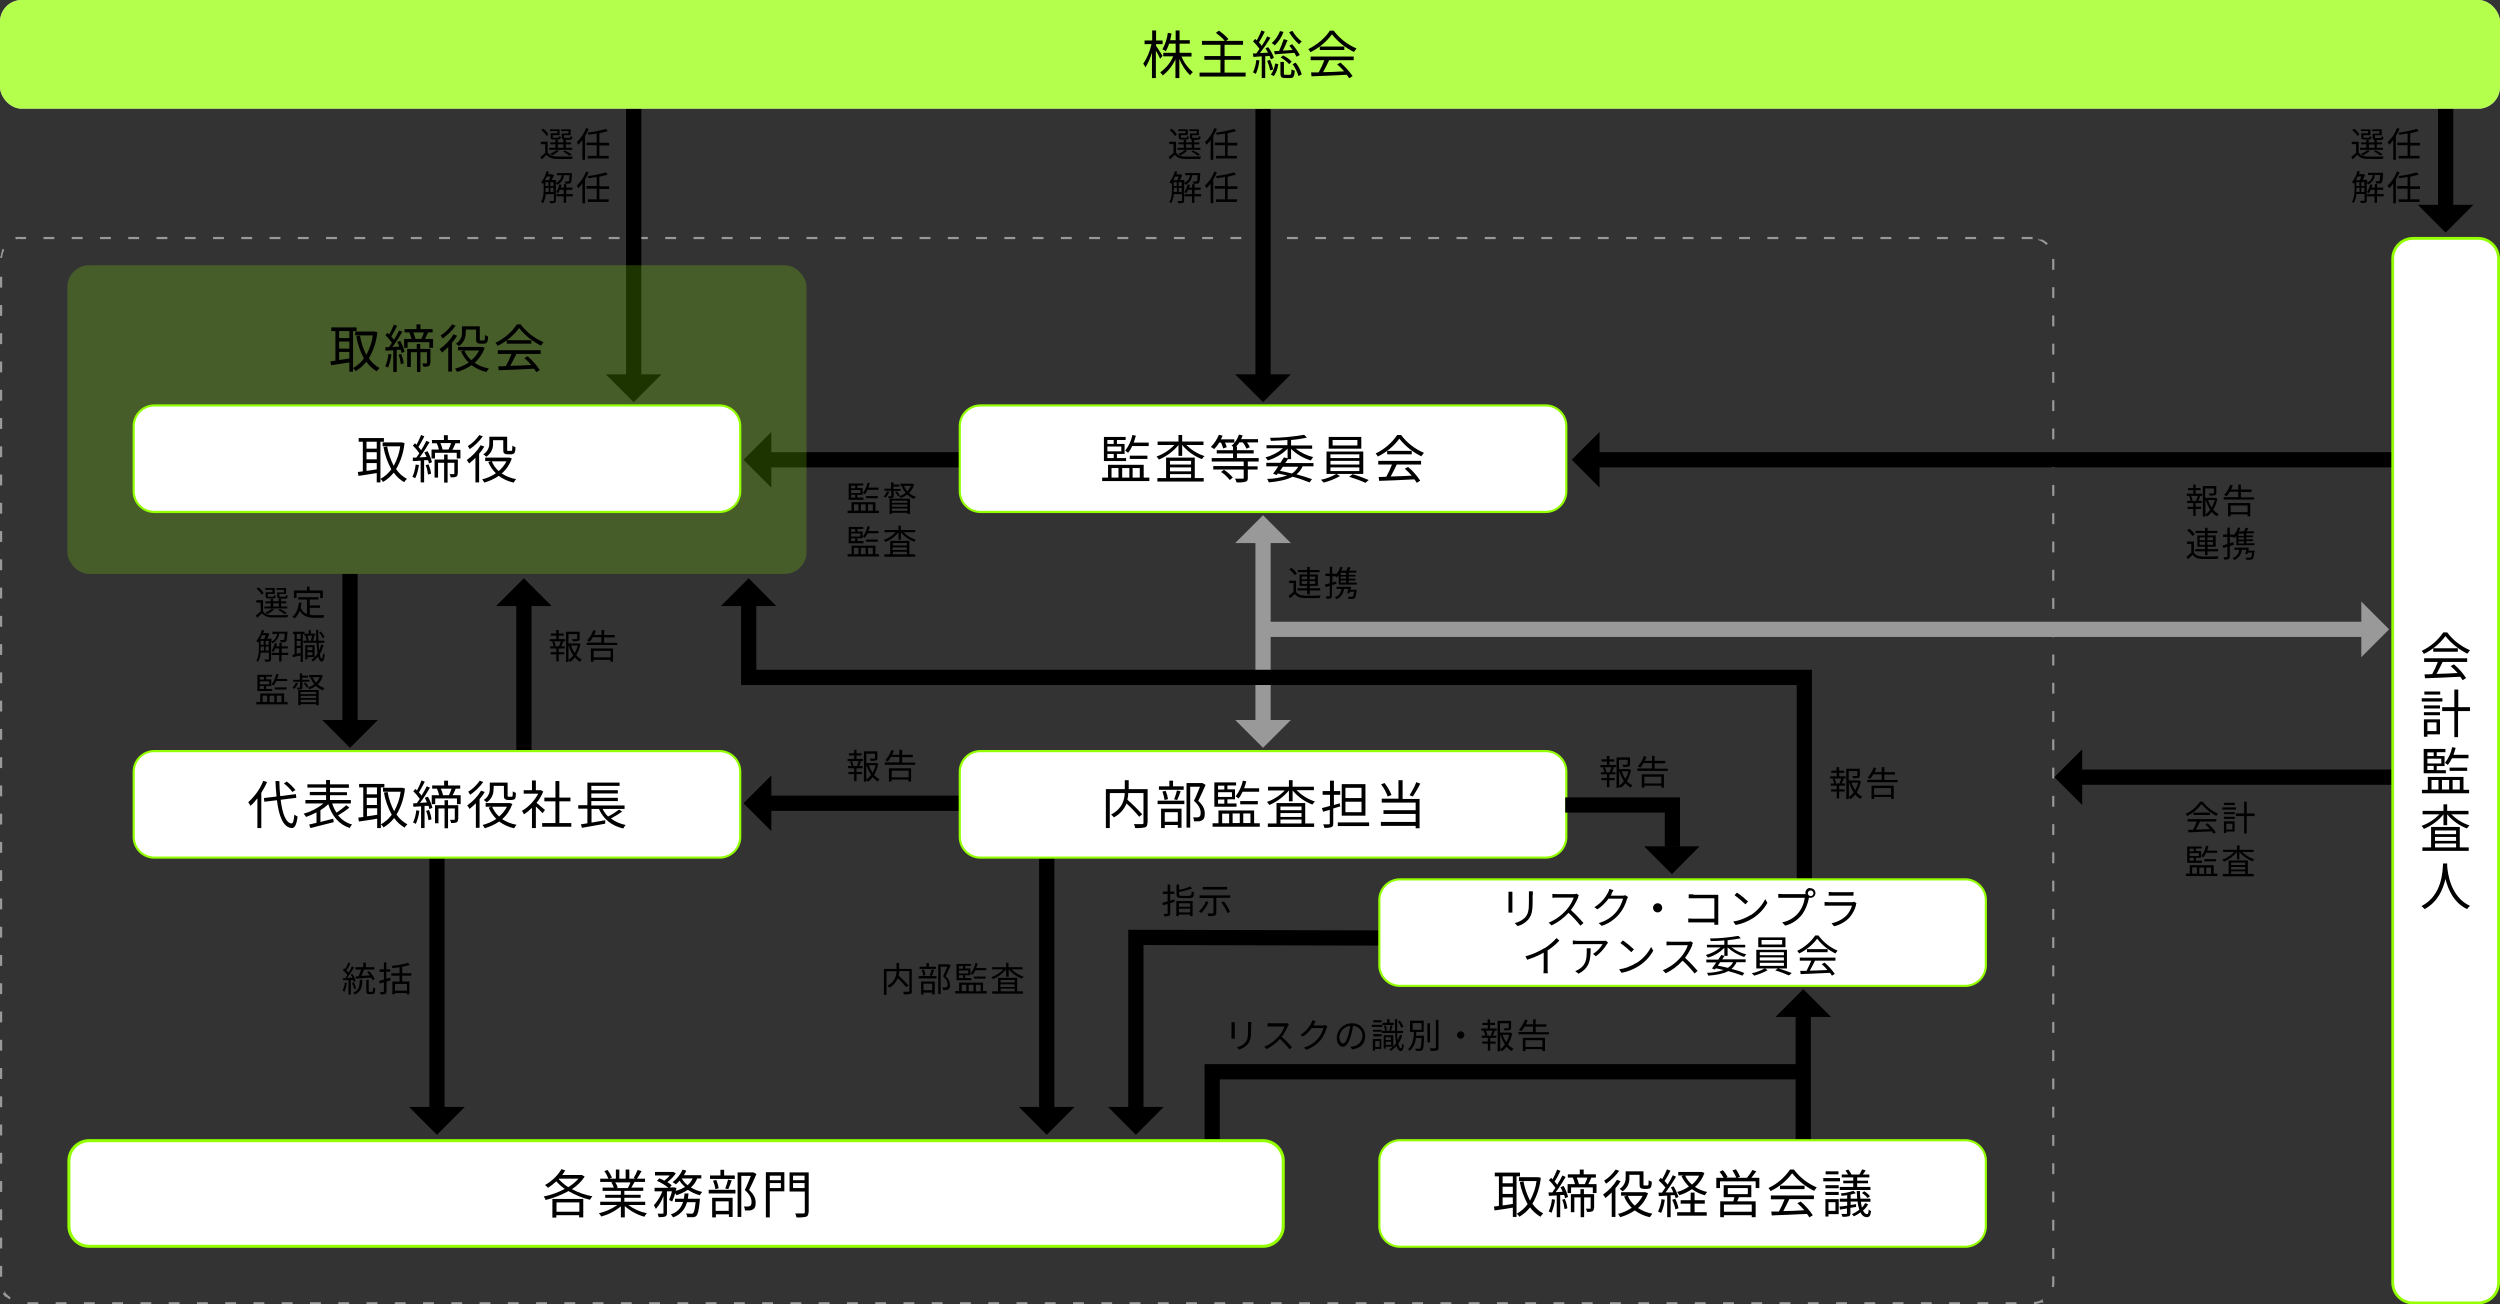 <?xml version="1.0" encoding="UTF-8"?>
<svg id="_レイヤー_1" data-name="レイヤー_1" xmlns="http://www.w3.org/2000/svg" version="1.1" viewBox="0 0 1150 600">
  <rect x="0" y="0" width="1150" height="600" fill="#333333" stroke="none"/>
  <!-- Generator: Adobe Illustrator 29.5.1, SVG Export Plug-In . SVG Version: 2.1.0 Build 141)  -->
  <defs>
    <style>
      .st0 {
        stroke: #999;
      }

      .st0, .st1 {
        fill: none;
        stroke-miterlimit: 10;
        stroke-width: 7px;
      }

      .st2 {
        fill: #fff;
      }

      .st3 {
        opacity: .7;
      }

      .st4 {
        opacity: .2;
      }

      .st1 {
        stroke: #000;
      }

      .st5 {
        fill: #93ff00;
      }

      .st6 {
        fill: #999;
      }
    </style>
  </defs>
  <g id="_レイヤー_3" data-name="レイヤー_3">
    <path class="st6" d="M935,109h-5v1h5v-1ZM922,109h-5v1h5v-1ZM909,109h-5v1h5v-1ZM896,109h-5v1h5v-1ZM883,109h-5v1h5v-1ZM870,109h-5v1h5v-1ZM857,109h-5v1h5v-1ZM844,109h-5v1h5v-1ZM831,109h-5v1h5v-1ZM818,109h-5v1h5v-1ZM805,109h-5v1h5v-1ZM792,109h-5v1h5v-1ZM779,109h-5v1h5v-1ZM766,109h-5v1h5v-1ZM753,109h-5v1h5v-1ZM740,109h-5v1h5v-1ZM727,109h-5v1h5v-1ZM714,109h-5v1h5v-1ZM701,109h-5v1h5v-1ZM688,109h-5v1h5v-1ZM675,109h-5v1h5v-1ZM662,109h-5v1h5v-1ZM649,109h-5v1h5v-1ZM636,109h-5v1h5v-1ZM623,109h-5v1h5v-1ZM610,109h-5v1h5v-1ZM597,109h-5v1h5v-1ZM584,109h-5v1h5v-1ZM571,109h-5v1h5v-1ZM558,109h-5v1h5v-1ZM545,109h-5v1h5v-1ZM532,109h-5v1h5v-1ZM519,109h-5v1h5v-1ZM506,109h-5v1h5v-1ZM493,109h-5v1h5v-1ZM480,109h-5v1h5v-1ZM467,109h-5v1h5v-1ZM454,109h-5v1h5v-1ZM441,109h-5v1h5v-1ZM428,109h-5v1h5v-1ZM415,109h-5v1h5v-1ZM402,109h-5v1h5v-1ZM389,109h-5v1h5v-1ZM376,109h-5v1h5v-1ZM363,109h-5v1h5v-1ZM350,109h-5v1h5v-1ZM337,109h-5v1h5v-1ZM324,109h-5v1h5v-1ZM311,109h-5v1h5v-1ZM298,109h-5v1h5v-1ZM285,109h-5v1h5v-1ZM272,109h-5v1h5v-1ZM259,109h-5v1h5v-1ZM246,109h-5v1h5v-1ZM233,109h-5v1h5v-1ZM220,109h-5v1h5v-1ZM207,109h-5v1h5v-1ZM194,109h-5v1h5v-1ZM181,109h-5v1h5v-1ZM168,109h-5v1h5v-1ZM155,109h-5v1h5v-1ZM142,109h-5v1h5v-1ZM129,109h-5v1h5v-1ZM116,109h-5v1h5v-1ZM103,109h-5v1h5v-1ZM90,109h-5v1h5v-1ZM77,109h-5v1h5v-1ZM64,109h-5v1h5v-1ZM51,109h-5v1h5v-1ZM38,109h-5v1h5v-1ZM25,109h-5v1h5v-1ZM12,109h-5c0,.1.3,1.1.3,1.1.9-.2,1.8-.2,2.7-.1h2v-1ZM1.1,114.5h0v.2h0c-.3.8-.5,1.6-.6,2.3H.4v.2H.4v.8H.4c0,0-.4,0-.4,0h0v.2h0v.4h1v.4c0-1.4.3-2.8,1-4.1l-.9-.5h0ZM1,127.3H0v5h1v-5ZM1,140.3H0v5h1v-5ZM1,153.3H0v5h1v-5ZM1,166.3H0v5h1v-5ZM1,179.3H0v5h1v-5ZM1,192.3H0v5h1v-5ZM1,205.3H0v5h1v-5ZM1,218.3H0v5h1v-5ZM1,231.3H0v5h1v-5ZM1,244.3H0v5h1v-5ZM1,257.3H0v5h1v-5ZM1,270.3H0v5h1v-5ZM1,283.3H0v5h1v-5ZM1,296.3H0v5h1v-5ZM1,309.3H0v5h1v-5ZM1,322.3H0v5h1v-5ZM1,335.3H0v5h1v-5ZM1,348.3H0v5h1v-5ZM1,361.3H0v5h1v-5ZM1,374.3H0v5h1v-5ZM1,387.3H0v5h1v-5ZM1,400.3H0v5h1v-5ZM1,413.3H0v5h1v-5ZM1,426.3H0v5h1v-5ZM1,439.3H0v5h1v-5ZM1,452.3H0v5h1v-5ZM1,465.3H0v5h1v-5ZM1,478.3H0v5h1v-5ZM1,491.3H0v5h1v-5ZM1,504.3H0v5h1v-5ZM1,517.3H0v5h1v-5ZM1,530.3H0v5h1v-5ZM1,543.3H0v5h1v-5ZM1,556.3H0v5h1v-5ZM1,569.3H0v5h1v-5ZM1,582.3H0v5h1v-5ZM2.2,594.5l-.9.5c.3.5.6,1,1,1.5h0c0,0,0,0,0,0h.5c.5.5,1,.8,1.6,1.2l.5-.9c-1.3-.8-2.4-1.9-3.1-3.2l.2.8ZM17.6,599h-5v1h5v-1ZM30.6,599h-5v1h5v-1ZM43.6,599h-5v1h5v-1ZM56.6,599h-5v1h5v-1ZM69.6,599h-5v1h5v-1ZM82.6,599h-5v1h5v-1ZM95.6,599h-5v1h5v-1ZM108.6,599h-5v1h5v-1ZM121.6,599h-5v1h5v-1ZM134.6,599h-5v1h5v-1ZM147.6,599h-5v1h5v-1ZM160.6,599h-5v1h5v-1ZM173.6,599h-5v1h5v-1ZM186.6,599h-5v1h5v-1ZM199.6,599h-5v1h5v-1ZM212.6,599h-5v1h5v-1ZM225.6,599h-5v1h5v-1ZM238.6,599h-5v1h5v-1ZM251.6,599h-5v1h5v-1ZM264.6,599h-5v1h5v-1ZM277.6,599h-5v1h5v-1ZM290.6,599h-5v1h5v-1ZM303.6,599h-5v1h5v-1ZM316.6,599h-5v1h5v-1ZM329.6,599h-5v1h5v-1ZM342.6,599h-5v1h5v-1ZM355.6,599h-5v1h5v-1ZM368.6,599h-5v1h5v-1ZM381.6,599h-5v1h5v-1ZM394.6,599h-5v1h5v-1ZM407.6,599h-5v1h5v-1ZM420.6,599h-5v1h5v-1ZM433.6,599h-5v1h5v-1ZM446.6,599h-5v1h5v-1ZM459.6,599h-5v1h5v-1ZM472.6,599h-5v1h5v-1ZM485.6,599h-5v1h5v-1ZM498.6,599h-5v1h5v-1ZM511.6,599h-5v1h5v-1ZM524.6,599h-5v1h5v-1ZM537.6,599h-5v1h5v-1ZM550.6,599h-5v1h5v-1ZM563.6,599h-5v1h5v-1ZM576.6,599h-5v1h5v-1ZM589.6,599h-5v1h5v-1ZM602.6,599h-5v1h5v-1ZM615.6,599h-5v1h5v-1ZM628.6,599h-5v1h5v-1ZM641.6,599h-5v1h5v-1ZM654.6,599h-5v1h5v-1ZM667.6,599h-5v1h5v-1ZM680.6,599h-5v1h5v-1ZM693.6,599h-5v1h5v-1ZM706.6,599h-5v1h5v-1ZM719.6,599h-5v1h5v-1ZM732.6,599h-5v1h5v-1ZM745.6,599h-5v1h5v-1ZM758.6,599h-5v1h5v-1ZM771.6,599h-5v1h5v-1ZM784.6,599h-5v1h5v-1ZM797.6,599h-5v1h5v-1ZM810.6,599h-5v1h5v-1ZM823.6,599h-5v1h5v-1ZM836.6,599h-5v1h5v-1ZM849.6,599h-5v1h5v-1ZM862.6,599h-5v1h5v-1ZM875.6,599h-5v1h5v-1ZM888.6,599h-5v1h5v-1ZM901.6,599h-5v1h5v-1ZM914.6,599h-5v1h5v-1ZM927.6,599h-5v1h5v-1ZM939.8,597.6c-1.3.8-2.7,1.3-4.2,1.3v1c1.2,0,2.2-.3,3.3-.7h1.2l-.5-.8.3-.8ZM945,587.1h-1v2.9c0,.6,0,1.3-.2,1.9l1,.2c0-.3.1-.7.2-1h0c0,0,0-.1,0-.2h0v-3.8ZM945,574.1h-1v5h1v-5ZM945,561.1h-1v5h1v-5ZM945,548.1h-1v5h1v-5ZM945,535.1h-1v5h1v-5ZM945,522.1h-1v5h1v-5ZM945,509.1h-1v5h1v-5ZM945,496.1h-1v5h1v-5ZM945,483.1h-1v5h1v-5ZM945,470.1h-1v5h1v-5ZM945,457.1h-1v5h1v-5ZM945,444.1h-1v5h1v-5ZM945,431.1h-1v5h1v-5ZM945,418.1h-1v5h1v-5ZM945,405.1h-1v5h1v-5ZM945,392.1h-1v5h1v-5ZM945,379.1h-1v5h1v-5ZM945,366.1h-1v5h1v-5ZM945,353.1h-1v5h1v-5ZM945,340.1h-1v5h1v-5ZM945,327.1h-1v5h1v-5ZM945,314.1h-1v5h1v-5ZM945,301.1h-1v5h1v-5ZM945,288.1h-1v5h1v-5ZM945,275.1h-1v5h1v-5ZM945,262.1h-1v5h1v-5ZM945,249.1h-1v5h1v-5ZM945,236.1h-1v5h1v-5ZM945,223.1h-1v5h1v-5ZM945,210.1h-1v5h1v-5ZM945,197.1h-1v5h1v-5ZM945,184.1h-1v5h1v-5ZM945,171.1h-1v5h1v-5ZM945,158.1h-1v5h1v-5ZM945,145.1h-1v5h1v-5ZM945,132.1h-1v5h1v-5ZM945,119.1h-1v5h1v-5ZM937.8,109.4l-.3,1c1.4.4,2.8,1.2,3.8,2.3l.7-.7c-.7-.7-1.6-1.3-2.5-1.8h-1.7c0-.1,0-.8,0-.8Z"/>
    <line class="st1" x1="829.5" y1="540" x2="829.5" y2="466"/>
    <polygon points="816.7 467.8 842.3 467.8 829.5 455 816.7 467.8"/>
    <line class="st1" x1="241" y1="355" x2="241" y2="277"/>
    <polygon points="228.2 278.8 253.8 278.8 241 266 228.2 278.8"/>
    <line class="st1" x1="291.5" y1="40" x2="291.5" y2="174"/>
    <polygon points="304.3 172.2 278.7 172.2 291.5 185 304.3 172.2"/>
    <line class="st1" x1="161" y1="264" x2="161" y2="333"/>
    <polygon points="173.8 331.2 148.2 331.2 161 344 173.8 331.2"/>
    <line class="st1" x1="201" y1="387" x2="201" y2="511"/>
    <polygon points="213.8 509.2 188.2 509.2 201 522 213.8 509.2"/>
    <line class="st0" x1="583" y1="289.5" x2="1088" y2="289.5"/>
    <polygon class="st6" points="1086.2 276.7 1086.2 302.3 1099 289.5 1086.2 276.7"/>
    <line class="st1" x1="457" y1="211.5" x2="353" y2="211.5"/>
    <polygon points="354.8 224.3 354.8 198.7 342 211.5 354.8 224.3"/>
    <line class="st1" x1="1108" y1="211.5" x2="734" y2="211.5"/>
    <polygon points="735.8 224.3 735.8 198.7 723 211.5 735.8 224.3"/>
    <line class="st1" x1="1101" y1="357.5" x2="956" y2="357.5"/>
    <polygon points="957.8 370.3 957.8 344.7 945 357.5 957.8 370.3"/>
    <line class="st1" x1="457" y1="369.5" x2="353" y2="369.5"/>
    <polygon points="354.8 382.3 354.8 356.7 342 369.5 354.8 382.3"/>
    <polyline class="st1" points="644 431.5 522.5 431.2 522.5 511"/>
    <polygon points="535.3 509.2 509.7 509.2 522.5 522 535.3 509.2"/>
    <polyline class="st1" points="557.6 532 557.6 493 830 493"/>
    <line class="st1" x1="1125" y1="22" x2="1125" y2="96"/>
    <polygon points="1137.8 94.2 1112.2 94.2 1125 107 1137.8 94.2"/>
    <line class="st1" x1="581" y1="50" x2="581" y2="174"/>
    <polygon points="593.8 172.2 568.2 172.2 581 185 593.8 172.2"/>
    <line class="st1" x1="481.5" y1="387" x2="481.5" y2="511"/>
    <polygon points="494.3 509.2 468.7 509.2 481.5 522 494.3 509.2"/>
    <line class="st0" x1="581" y1="248" x2="581" y2="333"/>
    <polygon class="st6" points="593.8 249.8 568.2 249.8 581 237 593.8 249.8"/>
    <polygon class="st6" points="593.8 331.2 568.2 331.2 581 344 593.8 331.2"/>
    <polyline class="st1" points="830 424 830 311.6 344.4 311.6 344.4 277"/>
    <polygon points="331.6 278.8 357.1 278.8 344.4 266 331.6 278.8"/>
  </g>
  <g id="_レイヤー_2" data-name="レイヤー_2">
    <g class="st4">
      <rect class="st5" x="31" y="122" width="340" height="142" rx="10" ry="10"/>
    </g>
    <rect class="st2" width="1150" height="50" rx="10" ry="10"/>
    <g class="st3">
      <rect class="st5" width="1150" height="50" rx="10" ry="10"/>
    </g>
    <path d="M533.6,26.9c-.3-.8-1.2-2.4-1.9-3.6v12.6h-1.8v-11.7c-.7,2.4-1.7,4.7-3,6.8-.3-.6-.6-1.2-1-1.7,1.8-2.7,3.1-5.8,3.8-9h-3.2v-1.7h3.5v-4.6h1.8v4.6h3v1.7h-3v.8c.7.9,2.5,3.9,3,4.6l-1.1,1.3ZM543.5,26c1.1,2.8,2.9,5.2,5.2,7.2-.5.4-.9.9-1.3,1.4-2.1-2.1-3.8-4.7-4.9-7.5v8.8h-1.8v-8.6c-1.3,2.9-3.3,5.4-5.8,7.4-.3-.5-.8-1-1.2-1.4,2.6-1.9,4.7-4.4,6-7.4h-4.6v-1.6h5.7v-4.2h-3c-.4,1.2-.9,2.4-1.6,3.5-.4-.4-.9-.7-1.5-.9,1.3-2.3,2.2-4.9,2.5-7.6l1.7.3c-.2,1.1-.4,2.1-.6,3.1h2.5v-4.5h1.8v4.5h4.7v1.6h-4.7v4.2h5.5v1.7h-4.5Z"/>
    <path d="M573,33.4v1.8h-21.2v-1.8h9.6v-5.9h-7.4v-1.7h7.4v-5.2h-8.5v-1.8h10.5c-1.2-1.4-2.6-2.6-4.1-3.7l1.4-1c1.6,1.1,3.1,2.4,4.4,3.9l-1.1.8h7.8v1.8h-8.5v5.2h7.5v1.7h-7.5v5.9h9.7Z"/>
    <path d="M579.3,27.9c-.2,2.1-.8,4.2-1.6,6.1-.4-.3-.9-.5-1.3-.7.8-1.8,1.3-3.7,1.5-5.7l1.5.2ZM582,25.7v10.2h-1.6v-10l-3.8.3-.3-1.6h1.6c.5-.7,1-1.4,1.5-2.1-.9-1.3-1.9-2.4-3-3.5l1-1.1c.2.2.5.5.7.7.8-1.5,1.6-3,2.1-4.6l1.6.6c-.8,1.7-1.7,3.3-2.7,4.9.5.5.9,1,1.3,1.6,1-1.5,1.9-3,2.5-4.4l1.5.7c-1.5,2.4-3.1,4.8-4.8,7l3.7-.2c-.4-.7-.8-1.4-1.2-2l1.3-.5c1.1,1.5,2,3.1,2.6,4.9l-1.4.7c-.2-.5-.4-1-.6-1.6l-2.1.2ZM584.2,27.5c.6,1.4,1.1,2.9,1.5,4.4l-1.4.5c-.3-1.5-.8-3-1.4-4.4l1.3-.5ZM584.6,34.3c1.1-1.5,1.7-3.3,2-5.1l1.4.3c-.2,2-.9,3.8-2,5.5l-1.4-.7ZM590.4,14.7c-.8,2.3-2.2,4.4-4,6.2-.4-.4-.9-.8-1.4-1.1,1.7-1.5,3-3.4,3.8-5.5l1.7.4ZM586.1,23.5c.7,0,1.5,0,2.3-.1.8-1.8,1.5-3.6,2.1-5.4l1.8.5c-.7,1.5-1.4,3.4-2.2,4.8l4.5-.3c-.5-.7-1-1.4-1.5-2l1.3-.7c1.3,1.5,2.5,3.2,3.5,5l-1.5.8c-.3-.6-.6-1.2-1-1.8-3.3.3-6.6.5-9,.7l-.3-1.6ZM593.3,34.4c.6,0,.7-.3.8-2.5.4.3.9.5,1.5.6-.2,2.7-.6,3.4-2,3.4h-2.5c-1.7,0-2.1-.5-2.1-2.2v-5.2h1.6v5.2c0,.6,0,.7.7.7h2ZM590.2,25.5c1.5.7,2.9,1.7,4,2.9l-1.2,1.1c-1.1-1.2-2.4-2.3-3.9-3l1.1-1ZM594.5,14.2c1.1,1.9,2.6,3.6,4.3,4.9-.4.4-.9.8-1.2,1.3-1.8-1.6-3.4-3.5-4.6-5.6l1.5-.6ZM596,28.8c1.3,1.6,2.2,3.4,2.8,5.4l-1.5.8c-.6-2-1.5-3.8-2.7-5.5l1.4-.7Z"/>
    <path d="M613.5,14.1c2.7,3.6,6.3,6.4,10.5,8.2-.4.5-.8,1-1.2,1.6-3.9-1.9-7.4-4.7-10.1-8.1-2.6,3.5-6,6.3-9.9,8.2-.3-.5-.6-1-1-1.4,4.1-2,8.1-5.4,9.9-8.5h1.8ZM603,26h19.7v1.7h-11.3c-.8,1.8-1.9,3.8-2.8,5.5,3,0,6.4-.2,9.7-.4-1-1.1-2-2.2-3.2-3.2l1.5-.8c2.1,1.8,4,3.9,5.6,6.2l-1.6,1c-.3-.6-.7-1.1-1.1-1.6-5.9.3-12.1.6-16.2.7l-.2-1.8c1,0,2.2,0,3.5,0,1-1.8,1.9-3.7,2.6-5.6h-6.3v-1.7ZM618.4,21.4v1.6h-11.3v-1.6h11.3Z"/>
    <rect class="st2" x="61.5" y="186.5" width="279" height="49" rx="9.5" ry="9.5"/>
    <path class="st5" d="M331,187c5,0,9,4,9,9v30c0,5-4,9-9,9H71c-5,0-9-4-9-9v-30c0-5,4-9,9-9h260M331,186H71c-5.5,0-10,4.5-10,10v30c0,5.5,4.5,10,10,10h260c5.5,0,10-4.5,10-10v-30c0-5.5-4.5-10-10-10Z"/>
    <rect class="st2" x="441.5" y="186.5" width="279" height="49" rx="9.5" ry="9.5"/>
    <path class="st5" d="M711,187c5,0,9,4,9,9v30c0,5-4,9-9,9h-260c-5,0-9-4-9-9v-30c0-5,4-9,9-9h260M711,186h-260c-5.5,0-10,4.5-10,10v30c0,5.5,4.5,10,10,10h260c5.5,0,10-4.5,10-10v-30c0-5.5-4.5-10-10-10Z"/>
    <rect class="st2" x="61.5" y="345.5" width="279" height="49" rx="9.5" ry="9.5"/>
    <path class="st5" d="M331,346c5,0,9,4,9,9v30c0,5-4,9-9,9H71c-5,0-9-4-9-9v-30c0-5,4-9,9-9h260M331,345H71c-5.5,0-10,4.5-10,10v30c0,5.5,4.5,10,10,10h260c5.5,0,10-4.5,10-10v-30c0-5.5-4.5-10-10-10Z"/>
    <rect class="st2" x="441.5" y="345.5" width="279" height="49" rx="9.5" ry="9.5"/>
    <path class="st5" d="M711,346c5,0,9,4,9,9v30c0,5-4,9-9,9h-260c-5,0-9-4-9-9v-30c0-5,4-9,9-9h260M711,345h-260c-5.5,0-10,4.5-10,10v30c0,5.5,4.5,10,10,10h260c5.5,0,10-4.5,10-10v-30c0-5.5-4.5-10-10-10Z"/>
    <rect class="st2" x="634.5" y="524.5" width="279" height="49" rx="9.5" ry="9.5"/>
    <path class="st5" d="M904,525c5,0,9,4,9,9v30c0,5-4,9-9,9h-260c-5,0-9-4-9-9v-30c0-5,4-9,9-9h260M904,524h-260c-5.5,0-10,4.5-10,10v30c0,5.5,4.5,10,10,10h260c5.5,0,10-4.5,10-10v-30c0-5.5-4.5-10-10-10Z"/>
    <rect class="st2" x="634.5" y="404.5" width="279" height="49" rx="9.5" ry="9.5"/>
    <path class="st5" d="M904,405c5,0,9,4,9,9v30c0,5-4,9-9,9h-260c-5,0-9-4-9-9v-30c0-5,4-9,9-9h260M904,404h-260c-5.5,0-10,4.5-10,10v30c0,5.5,4.5,10,10,10h260c5.5,0,10-4.5,10-10v-30c0-5.5-4.5-10-10-10Z"/>
    <rect class="st2" x="31.7" y="524.7" width="558.6" height="48.6" rx="9.3" ry="9.3"/>
    <path class="st5" d="M581,525.4c4.7,0,8.6,3.9,8.6,8.6v30c0,4.7-3.9,8.6-8.6,8.6H41c-4.7,0-8.6-3.9-8.6-8.6v-30c0-4.7,3.9-8.6,8.6-8.6h540M581,524H41c-5.5,0-10,4.5-10,10v30c0,5.5,4.5,10,10,10h540c5.5,0,10-4.5,10-10v-30c0-5.5-4.5-10-10-10Z"/>
    <rect class="st2" x="1100.6" y="109.6" width="48.7" height="489.7" rx="9.4" ry="9.4"/>
    <path class="st5" d="M1140,110.3c4.8,0,8.7,3.9,8.7,8.7v471c0,4.8-3.9,8.7-8.7,8.7h-30c-4.8,0-8.7-3.9-8.7-8.7V119c0-4.8,3.9-8.7,8.7-8.7h30M1140,109h-30c-5.5,0-10,4.5-10,10v471c0,5.5,4.5,10,10,10h30c5.5,0,10-4.5,10-10V119c0-5.5-4.5-10-10-10Z"/>
    <path d="M121,281.2c.8,1.2,2.2,1.8,4.1,1.8s5.5,0,7.5-.1c-.2.4-.3.7-.4,1.1-1.8,0-5.3.1-7.1,0-2.1,0-3.6-.7-4.6-1.9-.7.7-1.4,1.4-2.2,2.1l-.6-1.1c.8-.6,1.5-1.2,2.2-1.8v-4.1h-2v-1.1h3.1v5.1ZM120.4,273.5c-.6-1-1.4-1.9-2.4-2.7l.9-.6c1,.7,1.8,1.6,2.4,2.7l-1,.7ZM132.3,279.9h-10.7v-.9h2.9v-1.5h-2.4v-.9h2.4v-1.1h1.1v1.1h2.6v-1.1h1.1v1.1h2.4v.9h-2.4v1.5h2.9v.9ZM125.4,271.3h-3.4v-.8h4.4v2.7h-3.2v.9c0,.3,0,.4.6.4h1.7c.4,0,.5,0,.5-.8.3.2.6.3.9.3-.1,1-.4,1.3-1.2,1.3h-2c-1.2,0-1.5-.2-1.5-1.2v-1.7h3.1v-1.1ZM126.1,280.4c-.9.8-2,1.5-3.1,2.1-.3-.3-.6-.5-.9-.8,1.1-.4,2.1-1,3-1.7l1,.4ZM125.7,279h2.6v-1.5h-2.6v1.5ZM130.6,271.3h-3.4v-.8h4.4v2.7h-3.1v.9c0,.3.1.4.6.4h1.9c.4,0,.5,0,.5-.8.3.2.6.3.9.3-.1,1.1-.4,1.4-1.3,1.4h-2.1c-1.2,0-1.5-.2-1.5-1.2v-1.7h3.1v-1.1ZM130.9,282.5c-.9-.7-1.9-1.4-2.9-1.9l.8-.5c1.1.5,2.2,1.2,3.2,1.9l-1.1.5Z"/>
    <path d="M142.5,282.8c.9.1,1.7.2,2.6.2h4.1c-.2.4-.4.8-.4,1.2h-3.7c-3.3,0-5.7-.6-7.2-3.3-.5,1.4-1.3,2.6-2.4,3.6-.3-.3-.6-.6-1-.8,1.8-1.4,2.6-3.6,3-6.5h1.2c0,.8-.2,1.5-.4,2.2.4,1.4,1.5,2.6,2.9,3.1v-6.7h-4v-1.1h9.3v1.1h-4v2.7h4.7v1.1h-4.7v3.3ZM136.4,275.1h-1.2v-3.5h6v-1.8h1.2v1.8h6.1v3.5h-1.2v-2.3h-10.9v2.3Z"/>
    <path d="M128.4,291.6c-.2,1.9-1.4,3.5-3.1,4.3-.2-.3-.4-.6-.6-.8v8c0,.6-.1.9-.5,1.1-.7.2-1.4.3-2.2.2,0-.4-.2-.7-.4-1h1.8c.2,0,.3,0,.3-.3v-2.9h-3.8c0,1.5-.5,2.9-1.2,4.2-.3-.2-.5-.4-.8-.5,1.1-1.7,1.2-4,1.2-5.8v-2.9l-.3.4c-.3-.3-.6-.5-.9-.7,1.2-1.5,2.1-3.2,2.5-5.1l1.1.2c-.1.4-.2.8-.4,1.2h2.1l.7.4c-.3.8-.6,1.5-1,2.2h2v1.3c1.4-.6,2.4-2,2.6-3.5h-2.2v-1h6.9v.4c-.1,2.6-.3,3.7-.6,4-.2.3-.5.4-.9.4-.5,0-1.1,0-1.6,0,0-.3-.1-.7-.3-1,.6,0,1.2,0,1.4,0,.2,0,.3,0,.4-.1.2-.2.3-1,.4-2.8h-2.6ZM120.5,292.2c-.2.6-.5,1.1-.8,1.7h1.8c.3-.5.5-1.1.7-1.7h-1.7ZM119.9,298.1v1.2h1.5v-1.9h-1.4v.6ZM119.9,296.6h1.4v-1.8h-1.4v1.8ZM122.2,296.6h1.4v-1.8h-1.4v1.8ZM123.6,299.3v-1.9h-1.4v1.9h1.4ZM132.5,301.3h-3v3h-1.1v-3h-3.4v-1h3.4v-2h-1.8c-.2.6-.5,1.1-.8,1.6-.3-.2-.6-.4-.9-.5.7-1.1,1.2-2.3,1.5-3.6l1,.2c0,.4-.2.9-.3,1.3h1.4v-1.6h1.1v1.6h2.8v1h-2.8v2h3v1Z"/>
    <path d="M139.3,291.6v12.9h-1v-3c-1.3.3-2.5.6-3.6.8l-.2-1.1,1-.2v-9.3h-.7v-1.1h5.3v.9h1.9v-1.6h1v1.6h2v.9h-5v-.8h-.7ZM138.3,291.6h-1.8v2.3h1.8v-2.3ZM138.3,294.8h-1.8v2.3h1.8v-2.3ZM138.3,300.3v-2.2h-1.8v2.6l1.8-.3ZM148.8,296.9c-.4,1.4-.9,2.8-1.7,4,.2,1.3.5,2.1.9,2.1s.4-.9.6-2.4c.2.2.5.4.8.6-.3,2.5-.9,3.2-1.4,3.1-.8,0-1.3-.9-1.7-2.3-.7.9-1.5,1.7-2.4,2.3-.2-.3-.5-.6-.7-.8,1.2-.7,2.1-1.7,2.9-2.9-.2-1.6-.4-3.3-.5-4.9h-6v-1h5.9c0-1.6-.1-3.2-.1-5h1c0,1.8,0,3.5.1,5h2.7v1h-2.6c0,1.3.1,2.4.2,3.4.4-.8.7-1.7.9-2.6l1.1.2ZM141.4,302.3v1h-1v-6.5h4.3v5.5h-3.3ZM141.4,292.4c.3.7.5,1.5.5,2.2l-.9.2c0-.8-.2-1.5-.5-2.3l.8-.2ZM141.4,297.7v1.4h2.3v-1.4h-2.3ZM143.7,301.4v-1.4h-2.3v1.4h2.3ZM143,294.6c.2-.7.4-1.5.6-2.2l1,.2c-.2.8-.5,1.7-.7,2.2l-.8-.2ZM148.4,293.5c-.4-1-1-1.8-1.6-2.6l.8-.4c.7.8,1.3,1.7,1.7,2.6l-.9.5Z"/>
    <path d="M132.3,322.9v1.1h-14.4v-1.1h1.8v-3.9h11v3.9h1.7ZM125.2,317.9h-6.8v-7.5h6.7v.9h-2.7v1.2h2.4v3.1h-2.4v1.3h2.8v1ZM119.5,311.4v1.2h1.9v-1.2h-1.9ZM123.8,313.4h-4.3v1.4h4.3v-1.4ZM119.5,316.9h1.9v-1.3h-1.9v1.3ZM120.8,322.9h2.1v-2.9h-2.1v2.9ZM124,320v3h2.2v-3h-2.2ZM127.1,313.3c-.3.7-.8,1.4-1.3,2.1-.3-.2-.6-.5-.9-.6,1.1-1.4,1.8-3.1,2.2-4.8l1,.2c-.2.7-.4,1.4-.6,2.1h4.6v1h-5ZM126.4,317.2v-1h5.4v1h-5.4ZM127.3,320v3h2.2v-3h-2.2Z"/>
    <path d="M137.1,314.2c-.4,1-1,1.9-1.7,2.7-.3-.2-.6-.4-.9-.5.7-.7,1.2-1.5,1.6-2.4l1,.2ZM139.1,316.1c0,.5,0,.8-.5.9-.6.2-1.2.2-1.8.2,0-.3-.2-.6-.3-.9h1.3c.2,0,.2,0,.2-.2v-2.5h-3.2v-.9h3.1v-2.9h1.1v1h2.7v.9h-2.7v1h3.3v.9h-3.2v2.5ZM137.1,317.4h9.5v7h-1.2v-.5h-7.1v.5h-1.1v-7ZM138.3,318.3v1h7.1v-1h-7.1ZM145.4,321.1v-1h-7.1v1h7.1ZM145.4,323v-1.1h-7.1v1.1h7.1ZM141.1,316.3c-.4-.7-.8-1.4-1.4-1.9l.8-.4c.6.6,1,1.2,1.4,1.9l-.9.5ZM148.5,310.8c-.4,1.5-1.2,2.9-2.3,4,.9.8,2,1.4,3.1,1.7-.3.3-.5.6-.8,1-1.2-.4-2.3-1.1-3.2-2-.9.7-1.9,1.2-3,1.6-.2-.3-.4-.6-.6-.9,1.1-.3,2.1-.8,2.9-1.5-.8-.9-1.3-1.9-1.8-3l.7-.2h-1.3v-1h5.5l.7.3ZM143.8,311.5c.4.9.9,1.8,1.6,2.5.7-.7,1.3-1.6,1.7-2.5h-3.2Z"/>
    <path d="M540.4,414.8l-2.1.7v4.6c0,.7-.2,1-.6,1.2-.7.2-1.4.3-2.1.2,0-.4-.2-.7-.4-1.1h1.6c.2,0,.3,0,.3-.3v-4.3l-2.1.6-.3-1.1,2.4-.7v-3.4h-2.2v-1.1h2.2v-3.2h1.2v3.2h1.9v1.1h-1.9v3.1c.6-.2,1.3-.4,2-.6v1.1ZM547.1,412c.9,0,1-.3,1.1-2,.3.2.7.4,1.1.5-.2,2.1-.5,2.6-2.1,2.6h-3.7c-1.8,0-2.3-.4-2.3-1.7v-4.5h1.2v2.4c1.7-.3,3.5-.8,5.1-1.5l.9.9c-2,.7-4,1.2-6,1.6v1.2c0,.5.2.6,1.2.6h3.5ZM541.1,414.5h7.5v6.9h-1.2v-.7h-5.2v.7h-1.1v-7ZM542.3,415.5v1.6h5.2v-1.6h-5.2ZM547.5,419.7v-1.7h-5.2v1.7h5.2Z"/>
    <path d="M555.9,414.9c-.7,1.9-1.9,3.6-3.3,5.1-.3-.3-.7-.5-1.1-.7,1.4-1.3,2.5-2.9,3.2-4.7l1.2.3ZM565.9,411.9v1.1h-6.4v6.9c0,.8-.2,1.1-.8,1.3-1,.2-1.9.3-2.9.2,0-.4-.2-.8-.4-1.2h2.4c.3,0,.4,0,.4-.3v-6.8h-6.4v-1.2h14ZM564.5,409.2h-11.2v-1.2h11.2v1.2ZM562.9,414.6c1.2,1.5,2.2,3.1,2.9,4.9l-1.2.5c-.7-1.8-1.7-3.4-2.8-4.9l1.1-.4Z"/>
    <path d="M568,471.3v5.3c0,.4,0,.9,0,1.2h-1.5c0-.4,0-.8,0-1.2v-5.3c0-.3,0-.9,0-1.1h1.5c0,.3,0,.8,0,1.1ZM575.5,471.4v2.6c0,3.8-.5,5.1-1.7,6.5-1,1.1-2.4,1.9-3.8,2.3l-1-1.1c1.5-.3,2.8-1,3.8-2.1,1.1-1.3,1.3-2.6,1.3-5.6v-2.5c0-.5,0-.9,0-1.4h1.5c0,.4,0,.9,0,1.4h0Z"/>
    <path d="M592.3,472.2c-.7,1.7-1.6,3.3-2.7,4.7,1.7,1.5,3.2,3.1,4.7,4.8l-1.1,1c-1.3-1.7-2.8-3.3-4.4-4.8-1.8,2-3.9,3.5-6.2,4.7l-1-1.1c2.5-1.1,4.8-2.7,6.6-4.8,1.2-1.3,2.1-2.8,2.7-4.5h-6.2c-.6,0-1.4,0-1.6,0v-1.5c.2,0,1.1,0,1.6,0h6.2c.4,0,.8,0,1.2-.1l.8.6c-.2.2-.3.4-.4.7Z"/>
    <path d="M604.6,471c-.1.2-.2.4-.4.7h4.3c.3,0,.7,0,1-.2l1.1.6c-.1.3-.3.6-.4.9-.6,2-1.5,3.9-2.8,5.5-1.7,2-3.9,3.5-6.4,4.4l-1.2-1c2.5-.7,4.7-2.1,6.4-4,1.2-1.5,2.1-3.2,2.6-5h-5.4c-1.1,1.5-2.5,2.9-4.1,3.9l-1.1-.8c2.2-1.3,3.9-3.2,5-5.4.2-.4.4-.8.5-1.3l1.5.5c-.2.4-.5.8-.7,1.2Z"/>
    <path d="M622,482.7l-.8-1.2c.5,0,.9-.1,1.4-.2,2.3-.4,4.1-2.4,4.1-4.8.1-2.5-1.8-4.5-4.3-4.6,0,0,0,0,0,0-.2,1.6-.6,3.1-1,4.6-1,3.3-2.2,5-3.7,5s-2.8-1.6-2.8-4.3c.2-3.7,3.3-6.6,7-6.5,3.2-.2,5.9,2.3,6.1,5.5,0,.1,0,.3,0,.4,0,3.4-2.1,5.6-6,6.1ZM617.8,480c.8,0,1.6-1.1,2.4-3.8.4-1.4.7-2.9.9-4.3-2.7.3-4.8,2.5-5,5.2,0,2,1,2.9,1.7,2.9Z"/>
    <path d="M635.9,472.4h-4.9v-1h4.9v1ZM635.5,482.5h-3v.8h-1v-5.4h3.9v4.6ZM635.5,474.6h-3.9v-.9h3.9v.9ZM631.7,475.7h3.9v1h-3.9v-1ZM635.5,470.3h-3.8v-1h3.8v1ZM632.6,478.9v2.7h2v-2.7h-2ZM645,476.4c-.4,1.3-1,2.5-1.8,3.7.3,1.3.7,2.1,1.2,2.1.3,0,.5-.8.6-2.1.2.2.5.5.8.6-.3,2.2-.8,2.8-1.4,2.8-.9,0-1.6-.9-2-2.4-.7.9-1.6,1.6-2.6,2.3-.2-.2-.4-.5-.7-.7.6-.3,1.1-.7,1.6-1.2h-3.3v.9h-.9v-6.2h4.4v5.2c.5-.5.9-1,1.3-1.5-.2-1.6-.4-3.1-.4-4.7h-6.2v-1h6.1c0-1.6,0-3.4,0-5.4h1v5.4h2.7v1h-2.7c0,1.3.1,2.4.2,3.4.5-.9.8-1.8,1.1-2.7l1,.5ZM641.2,471.5h-5.2v-1h2.1v-1.7h1.1v1.7h2v1ZM637.1,474.2c0-.8-.2-1.6-.5-2.3l.9-.2c.3.7.4,1.5.5,2.3l-.9.2ZM637.4,477.1v1.3h2.4v-1.3h-2.4ZM639.9,480.6v-1.4h-2.4v1.4h2.4ZM639.1,474c.2-.8.4-1.6.5-2.4l1,.2c-.2.8-.5,1.8-.7,2.4l-.8-.2ZM644.6,472.8c-.4-1-.9-2-1.6-2.9l.9-.4c.7.8,1.3,1.8,1.7,2.8l-1,.4Z"/>
    <path d="M655.1,476.5v.5c-.2,4-.3,5.5-.8,5.9-.2.3-.6.5-1,.5-.7,0-1.3,0-2,0,0-.4-.2-.7-.3-1,.8,0,1.5,0,1.8,0,.2,0,.4,0,.5-.2.3-.3.5-1.5.6-4.7h-2.6c-.2,2.3-1.2,4.4-2.8,5.9-.2-.3-.5-.6-.8-.8,2.2-1.7,2.6-5,2.7-7.9h-1.8v-5.2h6.3v5.2h-3.4c0,.6,0,1.1-.2,1.7h3.6ZM649.8,473.7h4.1v-3.1h-4.1v3.1ZM657.8,479.5h-1.2v-8.8h1.2v8.8ZM661.7,469.1v12.7c0,.8-.2,1.2-.7,1.4-.9.2-1.9.3-2.9.2,0-.4-.2-.8-.4-1.2,1.1,0,2.1,0,2.4,0s.4,0,.4-.4v-12.7h1.2Z"/>
    <path d="M673.6,476.1c0,.9-.8,1.7-1.7,1.7-.9,0-1.7-.8-1.7-1.7,0-.9.8-1.7,1.7-1.7,0,0,0,0,0,0,.9,0,1.7.7,1.7,1.7,0,0,0,0,0,0Z"/>
    <path d="M685.5,473.1h3v1h-1.7l.8.2c-.3.7-.6,1.5-.9,2.1h1.6v1h-2.8v1.7h2.5v1h-2.5v3.2h-1.1v-3.2h-2.6v-1h2.6v-1.7h-2.8v-1h1.6c-.1-.7-.4-1.4-.7-2.1l.8-.2h-1.9v-1h3v-1.6h-2.5v-1h2.4v-1.6h1.1v1.6h2.3v1h-2.3v1.6ZM685.8,476.2c.3-.7.6-1.4.8-2.1h-3.1c.3.7.6,1.4.7,2.1l-.6.2h2.8l-.6-.2ZM695.6,475.2c-.3,1.9-1,3.7-1.9,5.3.7.8,1.6,1.5,2.5,2-.3.3-.6.6-.8,1-.9-.5-1.7-1.2-2.4-2-.6.8-1.3,1.5-2.2,2.1-.2-.3-.5-.6-.8-.8v.8h-1.1v-14h6.2v3.1c0,.6-.1.9-.6,1.1-.8.2-1.7.2-2.5.2,0-.4-.2-.7-.4-1h2.1c.2,0,.3,0,.3-.3v-2h-4v4.3h4.8s.7.3.7.3ZM690.1,482.6c.9-.6,1.6-1.3,2.2-2.1-.9-1.4-1.6-2.9-2.1-4.5h-.1v6.7ZM691.2,476c.4,1.3,1,2.4,1.7,3.5.6-1.1,1.1-2.3,1.4-3.5h-3.1Z"/>
    <path d="M712.5,474.7v1.1h-14v-1.1h6.7v-2.5h-3.9c-.4.8-.9,1.5-1.5,2.1-.2-.2-.8-.5-1.1-.6,1.3-1.4,2.2-3,2.8-4.7l1.2.3c-.2.6-.5,1.3-.8,1.9h3.3v-2.3h1.2v2.3h4.9v1.1h-4.9v2.5h6.1ZM700.5,477.4h10.2v6.1h-1.2v-.9h-7.8v.9h-1.2v-6.2ZM701.7,478.5v3.1h7.8v-3.1h-7.8Z"/>
    <path d="M1010,227.1h3v1h-1.7l.8.2c-.3.7-.6,1.5-.9,2.1h1.6v1h-2.8v1.7h2.5v1h-2.5v3.2h-1.1v-3.2h-2.6v-1h2.6v-1.7h-2.8v-1h1.6c-.1-.7-.4-1.4-.7-2.1l.8-.2h-1.9v-1h3v-1.6h-2.4v-1h2.4v-1.6h1.1v1.6h2.3v1h-2.3v1.6ZM1010.2,230.2c.3-.7.6-1.4.8-2.1h-3.1c.3.7.6,1.4.7,2.1l-.6.2h2.8l-.6-.2ZM1020,229.2c-.3,1.9-1,3.7-1.9,5.3.7.8,1.6,1.5,2.5,2-.3.3-.6.6-.8,1-.9-.5-1.7-1.2-2.4-2-.6.8-1.3,1.5-2.2,2.1-.2-.3-.5-.6-.8-.8v.8h-1.1v-14h6.2v3.1c0,.6-.1.9-.6,1.1-.8.2-1.7.2-2.5.2,0-.4-.2-.7-.4-1h2.1c.2,0,.3,0,.3-.3v-2h-4v4.3h4.6c0,0,.8.3.8.3ZM1014.5,236.6c.9-.6,1.6-1.3,2.2-2.1-.9-1.4-1.6-2.9-2.1-4.5h-.1v6.7ZM1015.7,230c.4,1.3,1,2.4,1.7,3.5.6-1.1,1.1-2.3,1.4-3.5h-3.1Z"/>
    <path d="M1036.9,228.7v1.1h-14v-1.1h6.7v-2.5h-3.9c-.4.8-.9,1.5-1.5,2.1-.2-.2-.8-.5-1.1-.6,1.3-1.4,2.2-3,2.8-4.7l1.2.3c-.2.6-.5,1.3-.8,1.9h3.3v-2.3h1.2v2.3h4.9v1.1h-4.9v2.5h6.1ZM1024.9,231.4h10.2v6.1h-1.2v-.9h-7.8v.9h-1.2v-6.2ZM1026.1,232.5v3.1h7.8v-3.1h-7.8Z"/>
    <path d="M1009.1,254.2c.8,1.2,2.2,1.7,4,1.8,1.8,0,5.4,0,7.4-.1-.2.4-.3.8-.4,1.2-1.8,0-5.2.1-7,0-2.1,0-3.5-.6-4.5-1.9-.7.7-1.4,1.4-2.2,2l-.6-1.1c.8-.6,1.5-1.2,2.2-1.8v-4.1h-2v-1.1h3.2v5.2ZM1008.6,246.6c-.7-1-1.6-1.9-2.5-2.7l.9-.7c1,.7,1.9,1.6,2.6,2.6l-1,.7ZM1014.3,253.6h-4.5v-1h4.5v-1.1h-3.5v-5.2h3.5v-1.1h-4.3v-1h4.3v-1.4h1.2v1.4h4.5v1h-4.5v1.1h3.7v5.2h-3.7v1.1h4.8v1h-4.8v1.8h-1.2v-1.8ZM1011.8,248.5h2.5v-1.3h-2.5v1.3ZM1014.3,250.6v-1.3h-2.5v1.3h2.5ZM1015.4,247.2v1.3h2.6v-1.3h-2.6ZM1018,249.3h-2.6v1.3h2.6v-1.3Z"/>
    <path d="M1027.5,250.6l-1.8.6v4.8c0,.6-.2,1-.6,1.2-.6.2-1.3.3-2,.2,0-.4-.2-.7-.3-1.1h1.5c.2,0,.3,0,.3-.3v-4.5c-.7.2-1.3.4-1.9.6l-.3-1.2,2.2-.6v-3.3h-2v-1.1h2v-3.2h1.1v3.2h1.7v.3c1-1,1.7-2.2,2.1-3.6l1,.3c-.2.5-.4,1-.6,1.5h2.3c.3-.6.5-1.1.8-1.7l1.2.3c-.2.5-.5,1-.8,1.4h3.4v.9h-3.5v1h3.1v.8h-3.1v1h3.1v.8h-3.1v1h3.7v.9h-8.3v-4.3c-.3.4-.6.7-.9,1-.1-.2-.3-.3-.5-.5h-1.6v2.9c.5-.2,1.1-.4,1.7-.5l.2,1.1ZM1037,253.7c-.2,2.1-.4,3-.8,3.4-.3.2-.6.4-1,.4-.6,0-1.3,0-1.9,0,0-.4-.1-.7-.3-1,.8,0,1.6,0,1.8,0s.4,0,.6-.1.4-.8.6-2.2h-2c0,.3-.2.5-.2.8l-1-.2c.2-.5.3-1.2.5-1.9h-2.1c-.1,2.1-1.5,3.9-3.4,4.7-.2-.3-.5-.6-.8-.9,1.7-.5,2.9-2,3-3.8h-2.2v-1h6.7c0,.4-.2.9-.3,1.4h3v.5ZM1032.2,245.5h-2.5v1h2.5v-1ZM1032.2,247.2h-2.5v1h2.5v-1ZM1032.2,249h-2.5v1h2.5v-1Z"/>
    <path d="M1013.3,368.8c1.8,2.4,4.2,4.3,7,5.5-.3.3-.6.7-.8,1-2.6-1.3-4.9-3.1-6.8-5.4-1.7,2.3-4,4.2-6.6,5.5-.2-.4-.4-.7-.7-1,2.7-1.3,5-3.2,6.6-5.6h1.2ZM1006.3,376.8h13.2v1.1h-7.5c-.6,1.2-1.2,2.6-1.9,3.7,2,0,4.2-.1,6.5-.2-.7-.8-1.4-1.5-2.1-2.2l1-.5c1.4,1.2,2.7,2.6,3.8,4.2l-1.1.6c-.2-.4-.5-.7-.7-1.1-3.9.2-8.1.4-10.8.5l-.2-1.2h2.3c.7-1.3,1.2-2.5,1.7-3.8h-4.2v-1.1ZM1016.6,373.8v1.1h-7.6v-1.1h7.6Z"/>
    <path d="M1028.6,372.4h-6.3v-1h6.3v1ZM1027.9,382.5h-3.9v.7h-1v-5.4h4.9v4.6ZM1023,373.6h5v.9h-5v-.9ZM1023,375.7h5v1h-5v-1ZM1028,370.3h-4.9v-1h4.9v1ZM1024.1,378.9v2.7h2.8v-2.7h-2.8ZM1037.1,375.4h-3.6v8h-1.2v-8h-3.8v-1.2h3.8v-5.4h1.2v5.4h3.6v1.2Z"/>
    <path d="M1020,401.9v1.1h-14.5v-1.1h1.8v-3.9h11v3.9h1.7ZM1012.9,396.9h-6.8v-7.5h6.7v.9h-2.7v1.2h2.4v3.1h-2.4v1.3h2.8v1ZM1007.2,390.4v1.2h1.9v-1.2h-1.9ZM1011.5,392.4h-4.3v1.4h4.3v-1.4ZM1007.2,395.9h1.9v-1.3h-1.9v1.3ZM1008.4,401.9h2.2v-2.9h-2.2v2.9ZM1011.7,399v3h2.2v-2.9h-2.2ZM1014.8,392.3c-.3.7-.8,1.4-1.3,2.1-.3-.2-.6-.5-.9-.6,1.1-1.4,1.8-3.1,2.2-4.8l1.1.2c-.2.7-.4,1.4-.6,2.1h4.6v1h-5ZM1014,396.2v-1h5.4v1h-5.4ZM1014.9,399v3h2.2v-2.9h-2.2Z"/>
    <path d="M1031.4,391.9c1.6,1.6,3.5,2.7,5.6,3.4-.3.3-.6.6-.8.9-2.4-.9-4.5-2.4-6.1-4.3v3.4h-1.1v-3.4c-1.6,2-3.7,3.5-6,4.5-.2-.3-.5-.7-.8-.9,2.1-.7,4-2,5.5-3.6h-5.1v-1h6.4v-2h1.2v2h6.5v1h-5.3ZM1034,402h2.7v1.1h-14.2v-1.1h2.7v-6.2h8.8v6.2ZM1026.3,396.8v1.1h6.5v-1.1h-6.5ZM1032.8,398.8h-6.5v1.2h6.5v-1.2ZM1026.3,402h6.5v-1.2h-6.5v1.2Z"/>
    <path d="M528.7,219.7v1.6h-21.7v-1.6h2.7v-5.9h16.4v5.9h2.6ZM518,212.1h-10.2v-11.1h10v1.4h-4v1.8h3.5v4.6h-3.5v1.9h4.2v1.4ZM509.4,202.4v1.8h2.9v-1.8h-2.9ZM515.8,205.4h-6.4v2.2h6.4v-2.2ZM509.4,210.7h2.9v-1.9h-2.9v1.9ZM511.3,219.7h3.2v-4.4h-3.2v4.4ZM516.2,215.3v4.4h3.3v-4.4h-3.3ZM520.8,205.2c-.5,1.1-1.1,2.2-1.9,3.1-.4-.4-.9-.7-1.3-1,1.6-2.1,2.8-4.6,3.3-7.2l1.6.3c-.3,1.1-.6,2.1-1,3.2h6.9v1.6h-7.5ZM519.7,211.1v-1.5h8.1v1.5h-8.1ZM521,215.3v4.4h3.3v-4.4h-3.3Z"/>
    <path d="M545.7,204.7c2.4,2.3,5.2,4.1,8.4,5.1-.5.4-.9.9-1.2,1.4-3.5-1.3-6.7-3.6-9.1-6.5v5h-1.7v-5c-2.4,3-5.5,5.2-9,6.7-.3-.5-.7-1-1.1-1.4,3.1-1.1,5.9-2.9,8.2-5.3h-7.7v-1.6h9.6v-3h1.7v3h9.8v1.6h-8ZM549.7,219.9h4v1.6h-21.3v-1.6h4v-9.4h13.2v9.4ZM538.2,212v1.7h9.7v-1.7h-9.7ZM547.9,215h-9.7v1.8h9.7v-1.8ZM538.2,219.8h9.7v-1.7h-9.7v1.7Z"/>
    <path d="M560.8,203.6c-.6,1.1-1.4,2.1-2.3,3-.5-.4-.9-.7-1.5-1,1.6-1.6,2.8-3.5,3.7-5.6l1.7.4c-.2.6-.5,1.1-.8,1.7h6.2v1.5h-4.3c.4.7.6,1.4.8,2.1l-1.6.6c-.3-.9-.6-1.8-1-2.7h-1ZM574,212.4v2.1h4.5v1.5h-4.5v3.8c0,1.1-.2,1.5-1.1,1.8-1.3.3-2.7.4-4.1.3-.1-.6-.4-1.2-.7-1.7,1.6,0,3,0,3.5,0s.5-.1.5-.4v-3.8h-14v-1.6h14v-2.1h-14.7v-1.6h9.8v-2.1h-7.5v-1.5h7.5v-1.6c-.2-.2-.5-.3-.7-.4,1.6-1.4,2.8-3.2,3.4-5.2l1.7.4c-.2.6-.4,1.2-.7,1.7h7.8v1.5h-5.1c.5.7,1,1.4,1.3,2.2l-1.5.7c-.4-1-1-2-1.7-2.9h-1.6c-.4.7-.9,1.3-1.5,1.9h.4v1.7h7.7v1.5h-7.7v2.1h10v1.6h-5.1ZM563,216.1c1.6,1,2.9,2.2,4.1,3.6l-1.4,1.1c-1.1-1.4-2.5-2.7-4-3.7l1.3-1Z"/>
    <path d="M592.5,211.1c-.4.6-.8,1.3-1.3,1.9h13v1.5h-5c-.6,1.4-1.6,2.7-2.8,3.7,2.4.6,4.7,1.4,7.1,2.2l-1.1,1.5c-2.5-1-5.1-1.9-7.8-2.6-2.7,1.4-6.3,2.2-11,2.6-.1-.6-.4-1.1-.7-1.6,3.1,0,6.2-.6,9.2-1.6-1.4-.3-2.8-.6-4.3-.9l-.5.7-1.7-.6c.7-.9,1.6-2.1,2.4-3.4h-5.5v-1.6h6.5c.6-.9,1.2-1.8,1.6-2.5l1.7.4v-4.4c-2.5,2.5-5.7,4.4-9.1,5.4-.3-.5-.7-1-1.1-1.4,3-.8,5.7-2.2,8.1-4.2h-7.6v-1.4h9.6v-2.4c-2.5.2-5.2.3-7.6.4,0-.5-.2-.9-.4-1.4,5.3,0,10.5-.5,15.7-1.4l1.3,1.3c-2.4.5-4.8.9-7.3,1.1v2.5h9.7v1.5h-7.6c2.4,1.8,5.2,3.2,8.1,3.9-.4.4-.8.9-1.1,1.5-3.4-1-6.5-2.8-9.1-5.3v4.7h-1.7v-.2ZM590.2,214.6c-.5.7-.9,1.3-1.4,2,1.8.3,3.7.8,5.5,1.2,1.2-.8,2.2-1.9,2.9-3.1h-7Z"/>
    <path d="M614.8,218l1.6,1c-2.3,1.3-4.9,2.3-7.5,3-.4-.5-.9-.9-1.3-1.3,2.5-.5,4.9-1.4,7.1-2.7h-4.5v-10.3h16.9v10.3h-12.3ZM626.2,206.4h-15v-5.4h15v5.4ZM612,210.7h13.3v-1.7h-13.3v1.7ZM612,213.7h13.3v-1.7h-13.3v1.7ZM612,216.7h13.3v-1.7h-13.3v1.7ZM624.4,202.4h-11.4v2.5h11.4v-2.5ZM622.1,218.1c2.5.7,5.7,1.9,7.5,2.7l-1.5,1.3c-2.4-1.1-5-2-7.5-2.8l1.5-1.1Z"/>
    <path d="M644.5,200.1c2.7,3.6,6.3,6.4,10.5,8.2-.4.5-.8,1-1.2,1.6-3.9-1.9-7.4-4.7-10.1-8.1-2.6,3.5-6,6.3-9.9,8.2-.3-.5-.6-1-1-1.4,4-1.9,7.4-4.8,9.9-8.5h1.8ZM634,212h19.7v1.7h-11.2c-.8,1.8-1.9,3.8-2.8,5.5,3-.1,6.4-.2,9.7-.4-1-1.1-2-2.2-3.2-3.2l1.5-.8c2.2,1.8,4,3.9,5.6,6.3l-1.6,1c-.3-.6-.7-1.1-1.1-1.6-5.9.3-12.1.6-16.2.7l-.2-1.8c1,0,2.2,0,3.5-.1,1-1.8,1.9-3.7,2.6-5.6h-6.3v-1.7ZM649.4,207.4v1.6h-11.3v-1.6h11.3Z"/>
    <path d="M162.4,152.3v18.7h-1.7v-4.3c-3,.5-6.1,1-8.4,1.3l-.3-1.8c.7,0,1.5-.2,2.3-.3v-13.6h-1.9v-1.7h11.6v1.7h-1.7ZM160.7,152.3h-4.7v3.2h4.7v-3.2ZM160.7,157.1h-4.7v3.3h4.7v-3.3ZM156,165.6c1.5-.2,3.1-.4,4.7-.7v-3h-4.7v3.6ZM173.6,152.6c-.4,4.3-1.7,8.4-3.9,12.2,1.2,1.9,2.9,3.4,4.9,4.5-.5.4-.9.9-1.3,1.5-1.9-1.1-3.5-2.6-4.8-4.4-1.3,1.7-3,3.2-4.9,4.3-.3-.5-.7-1-1.2-1.4,2-1.1,3.7-2.6,5-4.4-1.7-3.2-2.9-6.6-3.5-10.2l1.7-.3c.5,3.1,1.5,6.1,2.9,8.9,1.5-2.8,2.6-5.8,3-9h-8.1v-1.8h8.9c0,0,1.1.3,1.1.3Z"/>
    <path d="M180.1,163c-.3,2.1-.8,4.1-1.6,6.1-.4-.2-.8-.5-1.3-.6.8-1.8,1.3-3.7,1.5-5.7l1.5.3ZM184.1,156.8c.9,1.6,1.6,3.3,2,5l-1.4.6c0-.5-.2-1-.4-1.5h-1.8v10.2h-1.6v-10c-1.3.1-2.6.2-3.6.2v-1.6c-.1,0,1.6,0,1.6,0,.4-.6.9-1.3,1.4-2-.9-1.3-1.9-2.5-3-3.5l1-1.1c.2.2.5.5.8.7.8-1.5,1.5-3,2.1-4.5l1.5.6c-.8,1.6-1.9,3.6-2.7,4.9.5.5.9,1.1,1.2,1.5.9-1.4,1.7-2.8,2.4-4.3l1.5.6c-1.4,2.4-2.9,4.8-4.6,7l3.2-.2c-.3-.7-.6-1.4-1-2.1l1.3-.5ZM184.5,162.7c.6,1.4,1,2.9,1.2,4.4l-1.3.4c-.2-1.5-.5-3-1.1-4.3l1.2-.4ZM199.2,155.9v4.1h-1.7v-2.6h-10v2.6h-1.6v-4.1h3.4c-.2-1-.6-2-1-3h.2-2.4v-1.5h5.5v-2.2h1.8v2.2h5.6v1.5h-2.1c-.4,1-.9,2-1.4,3h3.8ZM197.9,166.9c0,.7-.1,1.2-.7,1.5-.8.3-1.7.3-2.5.3,0-.5-.3-1-.5-1.5.6,0,1.2,0,1.9,0,.2,0,.3,0,.3-.3v-4.9h-3v9.1h-1.6v-9.1h-2.8v6.8h-1.7v-8.3h4.4v-2.3h1.6v2.3h4.7v6.5ZM190.1,152.9c.4,1,.8,2,1,3h2.7c.5-1,.9-2,1.2-3h-4.9Z"/>
    <path d="M210.3,154.4c-.7,1.2-1.5,2.3-2.4,3.3v13.2h-1.7v-11.3c-.9.9-1.9,1.8-2.9,2.6-.3-.6-.7-1.1-1.1-1.6,2.6-1.8,4.8-4.1,6.4-6.8l1.6.6ZM209.6,149.8c-1.6,2.3-3.7,4.3-6,5.9-.3-.5-.6-1-.9-1.4,2.1-1.3,3.9-3.1,5.3-5.1l1.7.7ZM222.9,160.1c-.9,2.6-2.5,5-4.6,6.8,2,1.3,4.2,2.2,6.6,2.6-.5.5-.8,1-1.1,1.6-2.5-.5-4.8-1.6-6.9-3.1-2,1.4-4.3,2.4-6.6,3.1-.3-.5-.6-1-1-1.5,2.2-.6,4.3-1.5,6.3-2.8-1.5-1.5-2.7-3.2-3.5-5.2l1.3-.4h-2.7v-1.6h11.2c0,0,1.2.5,1.2.5ZM214.2,152.9c.2,2.5-1,4.9-3.1,6.3-.4-.4-.9-.8-1.4-1.1,1.9-1.1,2.9-3.1,2.8-5.2v-2.8h8.2v5.6c0,.5,0,.8.1.8.1,0,.3.1.4.1h.9c.2,0,.4,0,.6,0,.2-.1.3-.3.3-.6,0-.6.1-1.3.1-1.9.4.3.9.5,1.4.7,0,.8,0,1.6-.3,2.3-.1.4-.4.6-.7.8-.4.2-.8.2-1.2.2h-1.3c-.5,0-1-.1-1.5-.4-.4-.3-.5-.7-.5-2.1v-4h-4.7v1.3ZM213.6,161.2c.7,1.7,1.8,3.3,3.2,4.5,1.5-1.2,2.7-2.8,3.6-4.5h-6.8Z"/>
    <path d="M239.5,149.2c2.7,3.6,6.3,6.4,10.5,8.2-.4.5-.8,1-1.1,1.6-3.9-1.9-7.4-4.7-10.1-8.1-2.6,3.5-6,6.3-9.9,8.2-.3-.5-.6-1-1-1.4,4-1.9,7.4-4.8,9.9-8.5h1.8ZM229,161.1h19.7v1.7h-11.2c-.8,1.8-1.9,3.8-2.8,5.5,3-.1,6.4-.2,9.7-.4-1-1.1-2-2.2-3.2-3.2l1.5-.8c2.1,1.8,4,3.9,5.6,6.3l-1.6,1c-.3-.6-.7-1.1-1.1-1.6-5.9.3-12.1.6-16.2.7l-.2-1.8c1,0,2.2,0,3.5-.1,1-1.8,1.9-3.7,2.6-5.6h-6.3v-1.7ZM244.4,156.5v1.6h-11.3v-1.6h11.3Z"/>
    <path d="M175,203.2v18.7h-1.7v-4.3c-3,.5-6.1,1-8.4,1.3l-.3-1.8c.7,0,1.5-.2,2.3-.3v-13.6h-1.9v-1.7h11.6v1.7h-1.6ZM173.3,203.2h-4.7v3.2h4.7v-3.2ZM173.3,208h-4.7v3.3h4.7v-3.3ZM168.6,216.6c1.5-.2,3.1-.4,4.7-.7v-2.9h-4.7v3.6ZM186.1,203.6c-.4,4.3-1.7,8.5-3.9,12.2,1.3,1.9,3,3.4,5,4.5-.5.4-.9.9-1.3,1.5-1.9-1.1-3.5-2.6-4.8-4.4-1.3,1.7-3,3.2-4.9,4.3-.3-.5-.7-1-1.2-1.4,2-1.1,3.7-2.6,5-4.4-1.7-3.2-3-6.7-3.6-10.2l1.7-.3c.5,3.1,1.6,6.1,3,8.9,1.5-2.8,2.6-5.8,3-9h-8.1v-1.8h8.9c0,0,1.1.3,1.1.3Z"/>
    <path d="M192.7,213.9c-.3,2.1-.8,4.2-1.7,6.1-.4-.3-.8-.5-1.3-.6.8-1.8,1.3-3.7,1.5-5.7l1.5.2ZM196.7,207.6c.9,1.6,1.6,3.3,2,5l-1.4.6c0-.5-.2-1-.4-1.5h-1.8v10.2h-1.6v-10c-1.3.1-2.6.2-3.6.2v-1.6c-.1,0,1.6,0,1.6,0,.5-.6.9-1.3,1.4-2-.9-1.3-1.9-2.5-3-3.5l1-1.1c.2.2.5.5.7.7.8-1.5,1.5-3,2.1-4.5l1.5.6c-.8,1.6-1.9,3.6-2.7,4.9.4.5.9,1,1.2,1.5.9-1.4,1.7-2.8,2.4-4.3l1.5.6c-1.4,2.4-2.9,4.8-4.6,7l3.2-.2c-.3-.7-.6-1.4-1-2.1l1.3-.5ZM197.1,213.6c.6,1.4,1,2.8,1.2,4.3l-1.4.4c-.2-1.5-.5-3-1.1-4.3l1.3-.4ZM211.8,206.8v4.1h-1.7v-2.6h-10v2.6h-1.6v-4.1h3.4c-.2-1-.6-2-1-2.9h.2c0,0-2.4,0-2.4,0v-1.5h5.5v-2.2h1.8v2.2h5.6v1.5h-2.1c-.4,1.1-.9,2.1-1.4,3h3.7ZM210.5,217.8c0,.8-.1,1.2-.7,1.5-.8.3-1.7.3-2.5.3,0-.5-.3-1-.5-1.5h1.9c.3,0,.3,0,.3-.3v-4.9h-3.1v9.1h-1.6v-9.1h-2.8v6.8h-1.6v-8.3h4.4v-2.3h1.6v2.3h4.7v6.5ZM202.6,203.8c.4,1,.8,2,1,3h2.7c.5-1,.9-2,1.2-3h-4.9Z"/>
    <path d="M222.8,205.4c-.7,1.2-1.5,2.3-2.4,3.3v13.2h-1.7v-11.3c-.9.9-1.9,1.8-2.9,2.6-.3-.6-.7-1.1-1.1-1.6,2.6-1.8,4.8-4.1,6.4-6.8l1.6.6ZM222.1,200.7c-1.6,2.3-3.7,4.3-6,5.9-.3-.5-.6-1-.9-1.4,2.1-1.3,3.9-3.1,5.3-5.1l1.7.7ZM235.4,211c-.9,2.6-2.5,5-4.6,6.8,2,1.3,4.2,2.2,6.6,2.6-.4.5-.8,1-1.1,1.6-2.5-.5-4.8-1.6-6.9-3.1-2,1.4-4.3,2.4-6.6,3.1-.3-.5-.6-1-1-1.5,2.2-.5,4.4-1.5,6.3-2.8-1.5-1.5-2.7-3.2-3.5-5.2l1.3-.4h-2.7v-1.6h11.2c0,0,1.2.5,1.2.5ZM226.8,203.8c.2,2.5-1,4.9-3.1,6.3-.4-.4-.9-.8-1.4-1.1,1.8-1.1,2.9-3.1,2.8-5.3v-2.8h8.2v5.6c0,.5,0,.8.1.9.1,0,.3.1.4,0h.9c.2,0,.4,0,.6,0,.2-.1.3-.3.3-.5,0-.6.1-1.3.1-1.9.4.3.9.5,1.4.7,0,.8,0,1.6-.3,2.3-.1.4-.4.7-.8.8-.4.2-.8.2-1.2.2h-1.3c-.5,0-1-.1-1.5-.4-.4-.3-.5-.7-.5-2.1v-4h-4.7v1.2ZM226.2,212.2c.7,1.7,1.8,3.3,3.2,4.5,1.5-1.3,2.7-2.8,3.6-4.5h-6.8Z"/>
    <path d="M122.8,359.8c-.7,1.7-1.6,3.3-2.6,4.9v16.2h-1.8v-13.7c-1,1.3-2,2.5-3.2,3.5-.3-.6-.6-1.2-1-1.7,3-2.7,5.4-6,6.9-9.8l1.7.5ZM129.1,367.9c.8,6.4,2.4,10.7,5,10.9.7,0,1.1-1.4,1.3-4.1.5.4,1,.7,1.5.9-.5,4.1-1.5,5.4-2.7,5.3-3.9-.3-5.9-5.3-6.8-12.8l-5.8.7-.2-1.7,5.8-.7c-.2-2.2-.4-4.6-.5-7.1h1.8c0,2.4.2,4.8.4,6.9l7.2-.9.2,1.7-7.3.9ZM134.5,364.3c-1.1-1.4-2.4-2.8-3.9-3.9l1.3-.9c1.5,1.1,2.8,2.4,4,3.9l-1.4.9Z"/>
    <path d="M160.6,371.6c-1.6,1.3-3.3,2.4-5.1,3.5,1.7,2,3.9,3.5,6.5,4.2-.5.4-.9,1-1.1,1.6-5.1-1.7-8.2-5.6-9.9-11-1.1,1.1-2.3,2-3.6,2.8v5.4c1.9-.5,3.9-1,5.9-1.5l.2,1.6c-3.8,1-7.9,2-10.7,2.7l-.6-1.6c1-.2,2.1-.5,3.4-.8v-4.8c-1.5.8-3.2,1.5-4.8,2.1-.3-.5-.7-1-1.1-1.5,3.3-.9,6.4-2.5,9.1-4.7h-8.3v-1.6h9.5v-2.2h-7.5v-1.5h7.5v-2h-8.6v-1.5h8.6v-2h1.8v2h8.7v1.6h-8.7v2h7.8v1.4h-7.8v2.2h9.6v1.6h-8.6c.5,1.5,1.1,2.9,2,4.2,1.6-1,3.1-2.2,4.5-3.4l1.4,1.1Z"/>
    <path d="M175.2,362.2v18.7h-1.7v-4.3c-3,.5-6.1,1-8.4,1.3l-.3-1.8c.7,0,1.5-.2,2.3-.3v-13.6h-1.9v-1.6h11.6v1.6h-1.7ZM173.4,362.2h-4.7v3.2h4.7v-3.2ZM173.4,367h-4.7v3.3h4.7v-3.3ZM168.8,375.5c1.5-.2,3.1-.4,4.7-.7v-3h-4.7v3.6ZM186.3,362.5c-.4,4.3-1.7,8.5-3.9,12.2,1.3,1.9,3,3.4,5,4.5-.5.4-.9.9-1.3,1.5-1.9-1.1-3.5-2.6-4.8-4.4-1.3,1.7-3,3.2-4.9,4.3-.3-.5-.7-1-1.2-1.4,2-1.1,3.7-2.6,5-4.4-1.7-3.2-3-6.7-3.6-10.2l1.7-.3c.5,3.1,1.6,6.1,3,8.9,1.5-2.8,2.6-5.8,3-9h-8.1v-1.8h8.9c0,0,1.1.3,1.1.3Z"/>
    <path d="M192.9,372.9c-.2,2.1-.8,4.1-1.6,6.1-.4-.3-.8-.5-1.3-.6.8-1.8,1.3-3.7,1.5-5.7l1.5.3ZM196.9,366.6c.9,1.6,1.6,3.3,2,5l-1.4.6c0-.5-.2-1-.4-1.5h-1.8v10.2h-1.6v-10c-1.3.1-2.6.2-3.6.2v-1.6c-.1,0,1.6,0,1.6,0,.5-.6.9-1.3,1.4-2-.9-1.3-1.9-2.5-3-3.5l1-1.1c.2.2.5.5.7.7.8-1.5,1.5-3,2.1-4.6l1.5.6c-.8,1.6-1.9,3.6-2.7,4.9.5.5.9,1.1,1.2,1.5.9-1.5,1.8-3,2.4-4.3l1.5.6c-1.4,2.4-2.9,4.8-4.6,7l3.2-.2c-.3-.7-.6-1.4-1-2.1l1.3-.5ZM197.3,372.5c.6,1.4,1,2.9,1.2,4.4l-1.4.4c-.2-1.5-.5-3-1.1-4.3l1.3-.4ZM211.9,365.8v4.1h-1.7v-2.6h-10v2.6h-1.6v-4.1h3.4c-.2-1-.6-2-1-3h.2s-2.4,0-2.4,0v-1.5h5.5v-2.2h1.8v2.2h5.6v1.5h-2.1c-.4,1.1-.9,2.1-1.4,3h3.7ZM210.7,376.8c0,.7-.1,1.2-.7,1.5-.8.3-1.7.3-2.5.3,0-.5-.3-1-.5-1.5.6,0,1.2,0,1.9,0,.2,0,.3,0,.3-.3v-4.9h-3.1v9.1h-1.6v-9.1h-2.8v6.8h-1.6v-8.3h4.4v-2.3h1.6v2.3h4.7v6.5ZM202.8,362.8c.4,1,.8,2,1,3h2.7c.5-1,.9-2,1.2-3h-4.9Z"/>
    <path d="M223,364.3c-.7,1.2-1.5,2.3-2.4,3.3v13.2h-1.7v-11.3c-.9.9-1.9,1.8-2.9,2.6-.3-.6-.7-1.1-1.1-1.6,2.6-1.8,4.8-4.1,6.4-6.8l1.6.6ZM222.3,359.7c-1.6,2.3-3.7,4.3-6,5.9-.3-.5-.6-1-.9-1.4,2.1-1.3,3.9-3.1,5.3-5.1l1.7.7ZM235.6,370c-.9,2.6-2.5,5-4.6,6.8,2,1.3,4.2,2.2,6.6,2.6-.4.5-.8,1-1.1,1.6-2.5-.5-4.8-1.6-6.9-3.1-2,1.4-4.3,2.4-6.6,3.1-.3-.5-.6-1-1-1.5,2.2-.6,4.4-1.5,6.3-2.8-1.5-1.5-2.7-3.2-3.5-5.2l1.3-.4h-2.7v-1.7h11.2c0,0,1.2.5,1.2.5ZM227,362.8c.2,2.5-1,4.9-3.1,6.3-.4-.4-.9-.8-1.4-1.1,1.8-1.1,2.9-3.1,2.8-5.2v-2.8h8.2v5.6c0,.5,0,.8.1.8.1,0,.3.1.4.1h.9c.2,0,.4,0,.6,0,.2-.1.3-.3.3-.5,0-.6.1-1.3.1-2,.4.3.9.6,1.4.7,0,.8,0,1.6-.2,2.3-.1.4-.4.7-.8.8-.4.1-.8.2-1.2.2h-1.3c-.5,0-1-.1-1.5-.4-.4-.3-.5-.7-.5-2.1v-4h-4.7v1.3ZM226.4,371.1c.7,1.7,1.8,3.3,3.2,4.5,1.5-1.3,2.7-2.8,3.6-4.5h-6.8Z"/>
    <path d="M249.5,374c-.6-.7-1.9-2-3-3v9.9h-1.8v-9.3c-1.1,1.1-2.3,2.1-3.7,3-.2-.6-.6-1.1-.9-1.6,3.2-1.9,5.7-4.6,7.5-7.9h-6.7v-1.6h3.8v-4.5h1.8v4.5h2.4c0,0,1,.6,1,.6-.8,1.9-1.8,3.7-3.1,5.2,1.1.9,3.2,2.7,3.9,3.3l-1.1,1.4ZM262.8,378.5v1.8h-13.4v-1.7h6.1v-10h-5.1v-1.7h5.1v-7.6h1.8v7.6h5.1v1.7h-5.1v10h5.6Z"/>
    <path d="M286.4,373.2c-1.7,1.2-3.5,2.3-5.4,3.3,2,1.5,4.4,2.5,6.8,3-.5.5-.8,1-1.1,1.6-5.5-1.3-9.1-4.3-11.2-9h-3.4v6.3l6.3-1.1v1.6c-3.8.7-7.9,1.4-10.7,1.9l-.5-1.6,3-.5v-6.7h-4.2v-1.6h4.2v-10.4h14.8v1.5h-13v2h12.2v1.5h-12.2v2h12.2v1.5h-12.2v2h15.3v1.6h-10.1c.6,1.3,1.5,2.5,2.5,3.5,1.8-.9,3.5-2,5.1-3.2l1.5,1Z"/>
    <path d="M527.8,378.6c0,1.1-.3,1.7-1.1,2-1.5.3-3,.4-4.5.3-.1-.6-.3-1.2-.6-1.8,1.7,0,3.3,0,3.8,0s.6-.2.6-.6v-13.7h-7c0,1.1-.2,2.1-.4,3.1,2.4,2.1,4.7,4.3,6.8,6.7l-1.4,1.1c-1.8-2.2-3.7-4.2-5.8-6.1-1.1,2.8-3.2,5-5.8,6.4-.4-.5-.8-.9-1.3-1.3,5.3-2.8,6.1-6.8,6.3-9.9h-6.9v16.1h-1.8v-17.9h8.7v-4.1h1.8v4.1h8.7v15.5Z"/>
    <path d="M532.5,368.3h12.3v1.6h-12.3v-1.6ZM544.5,363.3h-11.4v-1.6h4.8v-2.6h1.7v2.6h4.9v1.6ZM534.1,372h9.4v8.8h-1.7v-1.3h-6v1.4h-1.7v-9ZM535.7,368c-.2-1.3-.5-2.6-1-3.9l1.5-.3c.5,1.2.9,2.5,1.1,3.8l-1.6.4ZM535.8,373.6v4.4h6v-4.4h-6ZM540.1,367.7c.5-1.3,1-2.7,1.3-4.1l1.7.4c-.5,1.4-1.1,3-1.6,4l-1.4-.3ZM554.5,361.2c-1,2.3-2.2,5-3.3,7.2,2.4,2.2,3,4.1,3,5.8s-.3,2.6-1.2,3.1c-.5.3-1,.5-1.6.5-.7,0-1.4,0-2.1,0,0-.6-.2-1.2-.5-1.8.6,0,1.3,0,1.9,0,.3,0,.7-.1,1-.3.5-.3.6-1,.6-1.9,0-1.5-.7-3.3-3.1-5.4,1-2,2-4.6,2.8-6.5h-4.5v18.8h-1.7v-20.5h7.3c0,0,1.4.8,1.4.8Z"/>
    <path d="M579.5,378.7v1.6h-21.7v-1.6h2.7v-5.9h16.4v5.9h2.6ZM568.8,371.1h-10.2v-11.2h10v1.4h-4v1.8h3.5v4.6h-3.5v1.9h4.2v1.4ZM560.3,361.4v1.8h2.9v-1.8h-2.9ZM566.7,364.4h-6.4v2.2h6.4v-2.2ZM560.3,369.7h2.9v-1.9h-2.9v1.9ZM562.2,378.7h3.2v-4.4h-3.2v4.4ZM567,374.2v4.4h3.3v-4.4h-3.3ZM571.6,364.2c-.5,1.1-1.1,2.2-1.9,3.1-.4-.4-.9-.7-1.3-1,1.6-2.1,2.8-4.6,3.3-7.2l1.6.3c-.3,1.1-.6,2.1-1,3.2h6.9v1.6h-7.5ZM570.5,370v-1.5h8.1v1.5h-8.1ZM571.9,374.2v4.4h3.3v-4.4h-3.3Z"/>
    <path d="M596.5,363.6c2.4,2.3,5.2,4.1,8.4,5.1-.5.4-.9.9-1.2,1.4-3.5-1.3-6.7-3.6-9.1-6.5v5h-1.7v-5c-2.4,2.9-5.5,5.2-9,6.7-.3-.5-.7-1-1.1-1.4,3.1-1.1,5.9-2.9,8.2-5.3h-7.7v-1.7h9.6v-3h1.7v3h9.8v1.6h-7.9ZM600.5,378.8h4v1.6h-21.3v-1.6h4v-9.4h13.2v9.4ZM589,371v1.7h9.7v-1.7h-9.7ZM598.7,374h-9.7v1.8h9.7v-1.8ZM589,378.8h9.7v-1.8h-9.7v1.8Z"/>
    <path d="M616.3,371c-1,.3-2,.6-3,.9v6.8c0,1-.2,1.5-.9,1.8-1,.3-2.1.4-3.2.3-.1-.6-.3-1.1-.5-1.6,1.2,0,2.2,0,2.5,0s.5-.1.5-.5v-6.2l-3.1.9-.5-1.7c1-.2,2.3-.6,3.7-1v-5.1h-3.4v-1.7h3.4v-4.8h1.8v4.8h2.9v1.7h-2.9v4.7c.9-.3,1.8-.5,2.7-.8l.2,1.7ZM629.8,378.3v1.7h-14.4v-1.7h14.4ZM628.1,375.2h-10.9v-14.5h10.9v14.5ZM626.3,362.4h-7.4v4.7h7.4v-4.7ZM626.3,368.8h-7.4v4.8h7.4v-4.8Z"/>
    <path d="M645.2,367.5h7.8v13.5h-1.8v-1.1h-16v-1.8h16v-3.7h-14.8v-1.7h14.8v-3.5h-15.6v-1.8h7.7v-8.5h1.9v8.5ZM638.3,366.3c-.7-2-1.7-3.8-3-5.5l1.6-.6c1.3,1.7,2.4,3.5,3.2,5.5l-1.8.7ZM653.3,360.5c-1,2.1-2.2,4-3.4,5.9l-1.5-.6c1.2-1.9,2.3-3.9,3.1-6l1.9.7Z"/>
    <path d="M695.7,411.6v6.7c0,.5,0,1.2,0,1.5h-1.8c0-.5,0-1,0-1.5v-6.7c0-.4,0-1.1,0-1.4h1.8c0,.4,0,1,0,1.4ZM705,411.8v3.2c0,4.8-.7,6.4-2.1,8.1-1.3,1.4-2.9,2.4-4.8,2.9l-1.3-1.4c1.8-.4,3.5-1.3,4.8-2.6,1.4-1.7,1.7-3.3,1.7-7.1v-3.2c0-.6,0-1.2,0-1.7h1.8v1.7h0Z"/>
    <path d="M726,412.7c-.9,2.1-2,4.1-3.4,5.9,2.1,1.9,4,3.9,5.8,6l-1.4,1.2c-1.7-2.1-3.5-4.1-5.5-5.9-2.2,2.4-4.8,4.4-7.8,5.8l-1.3-1.3c3.2-1.3,6-3.4,8.2-5.9,1.4-1.6,2.6-3.5,3.3-5.6h-7.8c-.7,0-1.8,0-2,.1v-1.8c.3,0,1.4.1,2,.1h7.7c.5,0,1,0,1.5-.2l1,.8c-.2.3-.4.6-.5.9Z"/>
    <path d="M741.4,411.2c-.1.3-.3.6-.5.8h5.4c.4,0,.9,0,1.3-.2l1.3.8c-.2.3-.3.7-.5,1-.7,2.5-1.9,4.9-3.6,6.9-2.1,2.5-4.9,4.4-8,5.4l-1.4-1.3c3.1-.8,5.9-2.6,8-5,1.5-1.8,2.6-4,3.2-6.2h-6.7c-1.4,1.9-3.1,3.6-5.1,4.9l-1.4-1c2.7-1.6,4.9-4,6.3-6.8.3-.5.5-1,.6-1.6l1.9.6c-.3.5-.6,1-.9,1.5Z"/>
    <path d="M764.6,417.6c0,1.2-1,2.1-2.1,2.1-1.2,0-2.1-1-2.1-2.1,0-1.2,1-2.1,2.1-2.1,1.2,0,2.1.9,2.1,2.1,0,0,0,0,0,0Z"/>
    <path d="M779.1,411.6h11.3c0,.5,0,1.1,0,1.6v10.3c0,.7,0,1.6,0,1.9h-1.8v-1.1h-9.7c-.8,0-1.7,0-2.3,0v-1.8c.7,0,1.5.1,2.2.1h9.8v-9.4h-9.6c-.7,0-1.7,0-2.2,0v-1.8c.7,0,1.4,0,2.1,0Z"/>
    <path d="M805.3,421c2.8-1.8,5.2-4.4,6.7-7.4l1,1.7c-1.6,2.9-3.9,5.3-6.7,7.1-2.4,1.5-5.1,2.6-7.9,3.1l-1.1-1.6c2.8-.4,5.6-1.5,8-3ZM804.2,414.6l-1.3,1.4c-1.6-1.5-3.2-2.9-5-4.2l1.1-1.2c1.8,1.2,3.5,2.6,5.1,4.1h0Z"/>
    <path d="M832.9,408.6c1.2,0,2.2,1,2.2,2.2s-1,2.2-2.2,2.2h0c-.3,0-.5,0-.8-.1,0,0,0,.1,0,.2-.5,2.6-1.5,5.2-3,7.4-2,2.6-4.7,4.5-7.9,5.3l-1.4-1.5c3.1-.6,5.9-2.3,7.8-4.8,1.4-1.9,2.3-4.2,2.6-6.5h-10.2c-.8,0-1.5,0-2,0v-1.8c.7,0,1.3.1,2,.1h10.6c-.4-1.2.3-2.4,1.5-2.8.2,0,.4,0,.7,0h0ZM832.9,412.2c.7,0,1.3-.6,1.3-1.3s-.6-1.3-1.3-1.3c-.7,0-1.3.6-1.3,1.3,0,0,0,0,0,0,0,.7.6,1.3,1.3,1.3h0Z"/>
    <path d="M853.8,416.2c-.5,2.1-1.5,4-2.9,5.7-1.9,2.1-4.4,3.5-7.2,4.2l-1.2-1.4c2.6-.5,5.1-1.8,7-3.7,1.1-1.3,2-2.8,2.4-4.4h-10.6c-.5,0-1.2,0-2,0v-1.7c.7,0,1.3.1,2,.1h10.5c.4,0,.7,0,1.1-.2l1.1.7c-.1.2-.2.4-.3.6ZM842.9,410.4h7.9c.6,0,1.2,0,1.8-.1v1.7c-.5,0-1.2,0-1.8,0h-7.8c-.6,0-1.3,0-1.8,0v-1.7c.6,0,1.2.1,1.8.1h0Z"/>
    <path d="M710.5,436.2c2-1.3,3.9-2.9,5.5-4.7l1.3,1.2c-1.6,1.7-3.4,3.2-5.4,4.5v8.4c0,.7,0,1.4.1,2.1h-2c0-.7.1-1.4.1-2.1v-7.4c-2.4,1.4-5,2.4-7.6,3.3l-.8-1.6c3.1-.8,6-2.1,8.8-3.8Z"/>
    <path d="M739.1,434.4c-1.3,2.2-3,4-5,5.5l-1.3-1.1c1.8-1.1,3.3-2.7,4.4-4.5h-11.4c-.8,0-1.5,0-2.3.1v-1.8c.8.1,1.5.2,2.3.2h11.5c.5,0,.9,0,1.4-.1l1,.9c-.1.2-.4.5-.5.7ZM726.1,447.9l-1.5-1.2c.6-.2,1.2-.5,1.8-.9,3.1-1.9,3.5-4.7,3.5-8.1,0-.5,0-1,0-1.5h1.8c0,5.4-.5,9.1-5.6,11.7h0Z"/>
    <path d="M752.8,443c2.8-1.8,5.2-4.4,6.7-7.4l1,1.7c-1.6,2.9-3.9,5.3-6.7,7.1-2.4,1.5-5.1,2.6-7.9,3.1l-1.1-1.6c2.8-.4,5.6-1.5,8-3ZM751.7,436.6l-1.3,1.4c-1.6-1.5-3.2-2.9-5-4.2l1.1-1.2c1.8,1.2,3.5,2.6,5.1,4.1h0Z"/>
    <path d="M778.5,434.7c-.9,2.1-2,4.1-3.4,5.9,2.1,1.9,4,3.9,5.8,6l-1.4,1.2c-1.7-2.1-3.5-4.1-5.5-5.9-2.2,2.4-4.8,4.4-7.8,5.8l-1.3-1.4c3.2-1.3,6-3.4,8.2-5.9,1.4-1.6,2.6-3.5,3.3-5.6h-7.8c-.7,0-1.8,0-2,.1v-1.8c.3,0,1.4.1,2,.1h7.7c.5,0,1,0,1.5-.2l1,.8c-.2.3-.4.6-.5.9Z"/>
    <path d="M793.3,439.7c-.3.5-.7,1.1-1.1,1.6h10.8v1.3h-4.2c-.5,1.2-1.3,2.2-2.3,3.1,2,.5,4,1.1,5.9,1.9l-.9,1.2c-2.1-.8-4.3-1.5-6.5-2.1-2.2,1.2-5.2,1.8-9.2,2.1-.1-.5-.3-.9-.6-1.3,2.6,0,5.2-.5,7.7-1.3-1.2-.3-2.4-.5-3.6-.8l-.4.6-1.4-.5c.6-.8,1.3-1.8,2-2.8h-4.6v-1.3h5.5c.5-.8,1-1.5,1.4-2.1l1.4.4v-3.7c-2.1,2.1-4.7,3.7-7.6,4.5-.2-.4-.5-.8-.9-1.2,2.5-.7,4.8-1.9,6.8-3.5h-6.3v-1.2h8v-2c-2.1.2-4.3.3-6.3.3,0-.4-.2-.8-.3-1.2,4.4,0,8.7-.5,13.1-1.2l1.1,1.1c-2,.4-4,.7-6.1.9v2.1h8.1v1.2h-6.3c2,1.5,4.3,2.6,6.8,3.2-.4.4-.7.8-1,1.2-2.8-.9-5.4-2.4-7.6-4.4v3.9h-1.4,0ZM791.3,442.6c-.4.6-.8,1.1-1.1,1.6,1.5.3,3.1.6,4.6,1,1-.6,1.9-1.5,2.4-2.6h-5.9Z"/>
    <path d="M811.8,445.4l1.3.9c-2,1.1-4,1.9-6.2,2.5-.3-.4-.7-.8-1.1-1.1,2.1-.4,4.1-1.2,5.9-2.2h-3.8v-8.6h14.1v8.6h-10.3ZM821.3,435.7h-12.5v-4.5h12.5v4.5ZM809.5,439.4h11.1v-1.4h-11.1v1.4ZM809.5,441.8h11.1v-1.4h-11.1v1.4ZM809.5,444.3h11.1v-1.4h-11.1v1.4ZM819.8,432.4h-9.5v2.1h9.5v-2.1ZM817.9,445.4c2.1.6,4.7,1.6,6.3,2.2l-1.3,1.1c-2-.9-4.1-1.7-6.3-2.3l1.3-1Z"/>
    <path d="M836.6,430.5c2.3,3,5.3,5.4,8.7,6.8-.4.4-.7.9-1,1.3-3.3-1.6-6.2-3.9-8.4-6.8-2.2,2.9-5,5.2-8.3,6.8-.2-.4-.5-.8-.9-1.2,3.3-1.6,6.2-4,8.3-7.1h1.6ZM827.9,440.5h16.4v1.4h-9.4c-.7,1.5-1.6,3.2-2.4,4.6,2.5,0,5.3-.2,8.1-.3-.8-1-1.7-1.9-2.6-2.7l1.3-.7c1.8,1.5,3.4,3.3,4.7,5.2l-1.3.8c-.3-.5-.6-.9-.9-1.3-4.9.2-10.1.5-13.5.6l-.2-1.5c.9,0,1.9,0,2.9,0,.8-1.5,1.5-3.1,2.2-4.7h-5.3v-1.4ZM840.7,436.6v1.4h-9.5v-1.4h9.5Z"/>
    <path d="M268.9,541.3c-1.5,2.3-3.5,4.2-5.8,5.7,2.9,1.6,6.1,2.7,9.4,3.3-.4.5-.8,1-1.1,1.6-3.5-.8-6.8-2.2-9.9-4-3.3,1.8-6.8,3.2-10.5,4.1-.2-.6-.5-1.1-.9-1.6,3.4-.7,6.7-1.9,9.7-3.5-1.4-1-2.8-2.2-3.9-3.5-1.2,1.1-2.4,2.1-3.8,3-.4-.5-.9-.9-1.4-1.3,3.1-1.7,5.7-4.2,7.6-7.3l1.7.6c-.4.7-.9,1.4-1.4,2.1h9.1c0,0,1.2.7,1.2.7ZM254.2,551.5h14.1v8.5h-1.9v-1h-10.5v1.1h-1.8v-8.6ZM256,553.1v4.3h10.5v-4.3h-10.5ZM257,542.4c1.3,1.4,2.8,2.7,4.4,3.7,1.7-1,3.3-2.4,4.7-3.9h-8.9l-.2.2Z"/>
    <path d="M289,554.3c2.6,1.9,5.5,3.2,8.6,3.8-.5.5-.9,1-1.2,1.6-3.3-.9-6.4-2.6-9-4.9v5.2h-1.8v-5.1c-2.6,2.2-5.7,3.8-9,4.7-.3-.5-.7-1.1-1.1-1.5,3-.7,5.9-2,8.5-3.8h-7.9v-1.5h9.5v-1.8h-7.2v-1.4h7.2v-1.8h-8.4v-1.5h5.2c-.3-.8-.7-1.7-1.2-2.4l.8-.2h-5.9v-1.5h3.8c-.5-1.2-1.1-2.4-1.9-3.5l1.5-.5c.8,1.1,1.5,2.3,2,3.5l-1.2.5h3v-4.2h1.6v4.2h2.9v-4.2h1.7v4.2h2.9l-.9-.3c.7-1.2,1.3-2.4,1.8-3.7l1.8.5c-.6,1.2-1.3,2.3-2.1,3.5h3.7v1.5h-4.8c-.5.9-1,1.7-1.5,2.6h5.5v1.5h-8.7v1.8h7.5v1.4h-7.5v1.8h9.6v1.5h-7.9ZM283,543.9c.5.7.9,1.6,1.2,2.4l-.8.2h5.6-.2c.5-.9.9-1.7,1.2-2.6h-7.1Z"/>
    <path d="M307.8,551.9c.5-1.2,1-2.5,1.3-3.9h-2.3v9.9c0,.9-.2,1.4-.8,1.7-1,.3-2,.3-3,.3-.1-.6-.3-1.1-.5-1.6h2.3c.3,0,.4,0,.4-.4v-7.7c-.8,2.2-2,4.2-3.5,5.9-.3-.6-.6-1.1-.9-1.7,1.7-1.9,3-4,3.9-6.4h-3.6v-1.6h6.4c-1.6-1.3-3.4-2.4-5.3-3.2l1.1-1.2c.7.3,1.6.7,2.3,1.1.9-.7,1.8-1.5,2.5-2.4h-6.8v-1.6h8.4c0,0,1.2.6,1.2.6-1.1,1.6-2.4,2.9-3.9,4.1.7.4,1.4.9,2,1.4l-.9,1h2c0,0,1.1.3,1.1.3-.1.4-.2.8-.4,1.3,1.5-.4,3-1,4.3-1.8-1-.9-1.8-1.8-2.5-2.9-.5.6-1.1,1.2-1.7,1.7-.5-.4-.9-.7-1.5-1,2-1.5,3.6-3.5,4.6-5.8l1.7.5c-.3.7-.7,1.4-1.1,2.1h8v1.5h-1.9c-.6,1.6-1.6,3-2.9,4.1,1.6,1,3.4,1.7,5.2,2.1-.4.5-.8,1-1.1,1.5-2-.5-3.8-1.4-5.5-2.5-1.6,1.1-3.4,1.9-5.2,2.5-.2-.3-.4-.6-.6-.9-.4,1.3-.8,2.5-1.4,3.8l-1.2-.6ZM321.9,551.5s0,.5,0,.8c-.4,4.5-.9,6.3-1.6,7-.4.4-.9.6-1.5.6-.9,0-1.8,0-2.7,0,0-.6-.2-1.1-.5-1.7,1,0,2,.1,2.4.1.3,0,.6,0,.8-.2.5-.5.8-1.8,1.2-5.1h-4c-.8,3.3-3.2,5.9-6.4,7-.3-.5-.6-1-1-1.4,2.7-.8,4.8-2.9,5.6-5.7h-3.7v-1.5h4.1c.1-.8.2-1.6.3-2.4h1.8c0,.8-.2,1.6-.3,2.4h5.6ZM313.6,542.1c.7,1.2,1.6,2.3,2.7,3.1,1-.9,1.8-1.9,2.3-3.1h-5Z"/>
    <path d="M326,547.3h12.3v1.7h-12.3v-1.7ZM338,542.3h-11.4v-1.6h4.8v-2.6h1.7v2.6h4.9v1.6ZM327.6,551h9.4v8.8h-1.7v-1.2h-6v1.4h-1.7v-9ZM329.1,547c-.2-1.3-.6-2.6-1.1-3.9l1.5-.3c.5,1.2.9,2.5,1.1,3.8l-1.5.4ZM329.2,552.6v4.4h6v-4.4h-6ZM333.6,546.7c.5-1.3,1-2.7,1.3-4.1l1.7.4c-.5,1.4-1.1,3-1.6,4l-1.4-.3ZM347.9,540.2c-1,2.3-2.2,5-3.3,7.2,2.4,2.2,3,4.1,3,5.8s-.3,2.6-1.2,3.1c-.5.3-1,.5-1.6.5-.7,0-1.4,0-2.1,0,0-.6-.2-1.2-.5-1.8.6,0,1.3,0,1.9,0,.3,0,.7-.1,1-.3.5-.3.6-1,.6-1.9,0-1.5-.7-3.3-3.1-5.4,1-2,2-4.6,2.8-6.5h-4.4v18.9h-1.7v-20.5h7.3c0,0,1.3.7,1.3.7Z"/>
    <path d="M360.9,548h-6.8v12h-1.8v-20.8h8.5v8.8ZM354.1,540.8v2.1h5.1v-2.1h-5.1ZM359.2,546.5v-2.3h-5.1v2.3h5.1ZM371.9,557.6c0,1.2-.3,1.8-1.1,2.1-1.4.3-2.9.4-4.4.3-.1-.6-.4-1.3-.6-1.8,1.6,0,3.3,0,3.8,0s.6-.2.6-.6v-9.5h-7v-8.8h8.8v18.4ZM364.8,540.8v2.1h5.3v-2.1h-5.3ZM370.1,546.5v-2.3h-5.3v2.3h5.3Z"/>
    <path d="M697.6,541.1v18.7h-1.7v-4.3c-3,.5-6.1,1-8.4,1.3l-.3-1.8c.7,0,1.5-.2,2.3-.3v-13.6h-1.9v-1.7h11.6v1.7h-1.7ZM695.9,541.1h-4.7v3.2h4.7v-3.2ZM695.9,545.9h-4.7v3.3h4.7v-3.3ZM691.2,554.5c1.5-.2,3.1-.4,4.7-.7v-3h-4.7v3.7ZM708.8,541.5c-.4,4.3-1.7,8.5-3.9,12.2,1.3,1.9,3,3.4,5,4.5-.5.4-.9.9-1.3,1.5-1.9-1.1-3.5-2.6-4.8-4.3-1.3,1.7-3,3.2-4.9,4.3-.3-.5-.7-1-1.2-1.4,2-1.1,3.7-2.6,5-4.4-1.7-3.2-3-6.7-3.6-10.2l1.7-.3c.5,3.1,1.6,6.1,3,8.9,1.5-2.8,2.6-5.8,3-9h-8.1v-1.8h8.9c0,0,1.1.3,1.1.3Z"/>
    <path d="M715.3,551.8c-.2,2.1-.8,4.1-1.6,6.1-.4-.3-.8-.5-1.3-.6.8-1.8,1.3-3.7,1.5-5.7l1.5.3ZM719.3,545.6c.9,1.6,1.6,3.3,2,5l-1.4.6c0-.5-.2-1-.4-1.5h-1.8v10.2h-1.6v-10c-1.3,0-2.6.2-3.6.2l-.2-1.6h1.8c.5-.7.9-1.4,1.4-2.1-.9-1.3-1.9-2.5-3-3.5l1-1.1c.2.2.5.5.7.7.8-1.5,1.5-3,2.1-4.5l1.5.6c-.8,1.7-1.8,3.6-2.7,4.9.5.5.9,1.1,1.2,1.5.9-1.4,1.7-2.8,2.4-4.3l1.5.7c-1.4,2.4-2.9,4.8-4.6,7l3.2-.2c-.3-.7-.6-1.4-1-2.1l1.3-.5ZM719.8,551.5c.6,1.4,1,2.8,1.2,4.3l-1.3.4c-.2-1.5-.5-3-1.1-4.3l1.2-.4ZM734.4,544.7v4.1h-1.7v-2.6h-10v2.6h-1.6v-4.1h3.4c-.2-1-.6-2-1-3h.2-2.5v-1.5h5.5v-2.2h1.8v2.2h5.6v1.5h-2.1c-.4,1.1-.9,2.1-1.4,3h3.7ZM733.2,555.7c0,.8-.2,1.2-.7,1.5-.8.3-1.7.3-2.5.3,0-.5-.3-1-.5-1.5h1.9c.3,0,.3,0,.3-.3v-4.9h-3v9.1h-1.6v-9.1h-2.9v6.8h-1.6v-8.3h4.4v-2.3h1.6v2.3h4.7v6.4ZM725.3,541.7c.4,1,.8,2,1,3h2.7c.5-1,.9-2,1.2-3h-4.9Z"/>
    <path d="M745.5,543.3c-.7,1.2-1.5,2.3-2.4,3.3v13.2h-1.7v-11.3c-.9.9-1.9,1.8-2.9,2.6-.3-.6-.7-1.1-1.1-1.6,2.6-1.8,4.8-4.1,6.4-6.8l1.6.6ZM744.8,538.6c-1.6,2.3-3.7,4.3-6,5.9-.3-.5-.6-1-.9-1.4,2.1-1.3,3.9-3.1,5.3-5.1l1.7.6ZM758.1,548.9c-.9,2.6-2.5,5-4.6,6.8,2,1.3,4.2,2.2,6.6,2.6-.4.5-.8,1-1.2,1.6-2.5-.5-4.8-1.6-6.9-3.1-2,1.4-4.3,2.4-6.7,3.1-.3-.5-.6-1-1-1.5,2.2-.5,4.3-1.5,6.3-2.8-1.5-1.5-2.7-3.2-3.5-5.2l1.3-.4h-2.7v-1.6h11.2c0,0,1.2.5,1.2.5ZM749.5,541.7c.2,2.5-1,4.9-3.1,6.3-.4-.4-.9-.8-1.4-1.1,1.8-1.1,2.9-3.1,2.8-5.3v-2.8h8.2v5.7c0,.5,0,.7.1.8.1,0,.3.1.4,0h.9c.2,0,.4,0,.6,0,.2-.1.3-.3.3-.5,0-.6.1-1.3.1-1.9.4.3.9.5,1.4.7,0,.8,0,1.6-.3,2.3-.1.4-.4.7-.8.8-.4.2-.8.2-1.2.2h-1.3c-.5,0-1-.1-1.5-.4-.4-.3-.5-.7-.5-2.1v-4h-4.7v1.2ZM748.8,550.1c.7,1.7,1.8,3.3,3.2,4.5,1.5-1.3,2.7-2.8,3.6-4.5h-6.8Z"/>
    <path d="M765.8,551.9c-.3,2.1-.8,4.2-1.7,6.1-.4-.3-.9-.5-1.4-.7.8-1.8,1.4-3.7,1.6-5.7l1.5.3ZM768.5,549.9v10h-1.6v-9.9l-3.8.2-.2-1.6h1.6c.5-.7,1-1.5,1.6-2.3-.9-1.2-2-2.3-3.1-3.3l.9-1.2c.2.2.5.4.7.6.8-1.4,1.6-2.9,2.2-4.5l1.6.6c-.8,1.7-1.7,3.3-2.7,4.8.5.5,1,1,1.4,1.6.9-1.4,1.7-2.8,2.4-4.3l1.5.7c-1.5,2.5-3.1,4.9-4.8,7.2h3.5c-.3-.9-.7-1.6-1.1-2.3l1.2-.5c1,1.5,1.7,3.2,2.3,4.9l-1.3.6c-.1-.5-.3-.9-.4-1.4h-1.8ZM770.6,551.4c.7,1.4,1.2,2.9,1.5,4.4l-1.4.5c-.3-1.5-.8-3-1.5-4.4l1.3-.4ZM779.3,557.6h5.8v1.6h-13.6v-1.6h6.1v-3.9h-4.5v-1.6h4.6v-3.5h1.8v3.5h4.7v1.6h-4.7v3.9ZM784,539.7c-.9,2.4-2.3,4.6-4.3,6.3,1.7,1.1,3.6,1.9,5.6,2.3-.4.5-.8,1-1.1,1.5-2.1-.5-4.1-1.5-5.9-2.8-1.8,1.2-3.7,2.2-5.8,2.8-.3-.5-.6-1-1-1.5,1.9-.5,3.8-1.4,5.4-2.5-1.4-1.4-2.6-3-3.4-4.8l1-.3h-2.5v-1.6h10.8c0,0,1.1.4,1.1.4ZM775.2,540.8c.7,1.6,1.8,3,3.1,4.1,1.4-1.1,2.5-2.5,3.3-4.1h-6.4Z"/>
    <path d="M809.3,541.8v4.7h-1.7v-3.1h-16.4v3.1h-1.7v-4.7h3.4c-.6-1-1.2-1.9-1.9-2.8l1.5-.7c.9.9,1.6,2,2.2,3.1l-.7.3h4.7c-.5-1.2-1.1-2.3-1.8-3.3l1.6-.5c.8,1,1.4,2.2,1.9,3.4l-1.2.5h4.4c.9-1.1,1.8-2.3,2.5-3.6l1.8.6c-.7,1-1.5,2-2.3,3h3.8ZM799.9,550.7c-.2.7-.5,1.3-.8,1.9h8.5v7.3h-1.8v-.9h-12.8v.9h-1.7v-7.3h6c.2-.6.4-1.3.5-1.9h-4.9v-5.5h12.7v5.5h-5.8ZM805.8,554.1h-12.8v3.3h12.8v-3.3ZM794.8,549.3h9.2v-2.8h-9.2v2.8Z"/>
    <path d="M825.2,538c2.7,3.6,6.3,6.4,10.5,8.2-.4.5-.8,1-1.2,1.6-3.9-1.9-7.4-4.7-10.1-8.1-2.6,3.5-6,6.3-9.9,8.2-.3-.5-.6-1-1-1.4,4-1.9,7.4-4.8,9.9-8.5h1.8ZM814.7,549.9h19.7v1.7h-11.3c-.8,1.8-1.9,3.8-2.8,5.5,3,0,6.4-.2,9.7-.4-1-1.1-2-2.2-3.2-3.2l1.5-.8c2.2,1.8,4,4,5.6,6.3l-1.6,1c-.3-.6-.7-1.1-1.1-1.6-5.9.3-12.1.5-16.2.7l-.2-1.8c1,0,2.2,0,3.5,0,1-1.8,1.9-3.7,2.6-5.6h-6.3v-1.7ZM830.1,545.4v1.6h-11.3v-1.6h11.3Z"/>
    <path d="M846.4,543.4h-7.7v-1.5h7.7v1.5ZM845.8,558.5h-4.7v1.1h-1.4v-8h6.1v6.9ZM839.7,545.2h6.1v1.4h-6.1v-1.4ZM839.7,548.3h6.1v1.4h-6.1v-1.4ZM845.7,540.2h-5.9v-1.4h5.9v1.4ZM841.1,553v4h3.2v-4h-3.2ZM859.4,553.9c-.6,1.1-1.4,2.1-2.4,2.9.5,1.2,1.2,1.7,1.8,1.7s.7-.5.8-2.1c.3.3.7.5,1.1.7-.3,2.2-.8,2.8-2,2.8s-2.2-.8-2.9-2.2c-.9.7-1.9,1.3-3,1.8-.3-.4-.6-.7-.9-1,1.2-.5,2.3-1.2,3.4-2-.4-1.2-.7-2.5-.8-3.8h-3.2v1.6l2.5-.4v1.3l-2.6.4v2.5c0,.8-.2,1.2-.8,1.4-.9.2-1.9.3-2.9.2-.1-.5-.3-.9-.5-1.3h2.2c.3,0,.4,0,.4-.3v-2.2l-3.2.5-.2-1.4c1,0,2.2-.2,3.5-.4v-1.8h-3.4v-1.4h3.4v-1.6c-.9.1-1.8.2-2.6.3,0-.4-.2-.8-.4-1.1,2-.2,4-.6,5.9-1.2l1.1,1.1c-.8.2-1.6.4-2.4.6v1.9h3c0-1.1-.2-2.2-.2-3.5h1.5c0,1.3,0,2.4.2,3.5h4.6v1.4h-4.4c.1.9.3,1.8.5,2.7.6-.6,1.1-1.3,1.5-2.1l1.3.6ZM852.6,541.6h-5.4v-1.3h2.9c-.3-.7-.7-1.3-1.2-1.8l1.3-.5c.6.7,1.1,1.5,1.5,2.3h-.1,3.7c.5-.8.9-1.6,1.3-2.4l1.6.5c-.4.7-.9,1.3-1.3,1.9h3v1.3h-5.6v1.5h5v1.2h-5v1.7h6.1v1.4h-14.1v-1.4h6.2v-1.7h-4.6v-1.2h4.6v-1.5ZM857.6,548c1,.6,1.9,1.4,2.6,2.2l-1.1.9c-.7-.9-1.6-1.7-2.6-2.3l1-.8Z"/>
    <path d="M252,70.2c.8,1.2,2.2,1.8,4,1.8s5.5,0,7.5,0c-.2.4-.3.7-.4,1.1-1.8,0-5.3.1-7.1,0-2.1,0-3.6-.7-4.6-1.9-.7.7-1.4,1.4-2.2,2.1l-.6-1.1c.8-.6,1.5-1.2,2.2-1.8v-4.1h-2v-1.1h3.1v5.1ZM251.4,62.5c-.6-1-1.4-1.9-2.4-2.7l.9-.6c1,.7,1.8,1.6,2.4,2.7l-1,.7ZM263.3,68.9h-10.7v-.9h2.9v-1.6h-2.4v-.9h2.4v-1.2h1.1v1.2h2.6v-1.2h1.1v1.2h2.4v.9h-2.4v1.6h2.9v.9ZM256.4,60.3h-3.4v-.8h4.4v2.7h-3.1v.9c0,.3,0,.3.6.3h1.7c.4,0,.5,0,.5-.8.3.2.6.3.9.3-.1,1-.4,1.3-1.2,1.3h-2c-1.2,0-1.5-.2-1.5-1.2v-1.7h3.1v-1ZM257.1,69.4c-.9.8-2,1.5-3.1,2.1-.3-.3-.6-.5-.9-.8,1.1-.4,2.1-1,3-1.7l1,.4ZM256.6,68h2.6v-1.6h-2.6v1.6ZM261.5,60.3h-3.4v-.8h4.4v2.7h-3.1v.8c0,.3.1.4.6.4h1.9c.4,0,.5,0,.5-.8.3.2.6.3.9.3-.1,1.1-.4,1.4-1.3,1.4h-2.1c-1.2,0-1.5-.2-1.5-1.2v-1.7h3.1v-1ZM261.9,71.6c-.9-.7-1.9-1.4-2.9-1.9l.8-.5c1.1.5,2.2,1.1,3.2,1.9l-1.1.6Z"/>
    <path d="M270.8,59.2c-.5,1.2-1,2.3-1.7,3.4v10.9h-1.2v-9.1c-.6.8-1.2,1.5-1.9,2.2-.2-.4-.4-.8-.7-1.2,1.9-1.8,3.4-4,4.3-6.5l1.2.4ZM275.7,66.8v4.9h4.3v1.2h-9.6v-1.2h4.1v-4.9h-4.7v-1.2h4.7v-4.2c-1.3.2-2.6.4-3.8.6,0-.3-.2-.7-.4-1,2.8-.3,5.6-.9,8.4-1.7l.9,1c-1.3.4-2.6.7-3.9,1v4.4h4.5v1.2h-4.6Z"/>
    <path d="M259.4,80.6c-.2,1.9-1.3,3.6-3.1,4.4-.2-.3-.4-.6-.6-.8v8c0,.6-.1.9-.5,1.1-.7.2-1.4.2-2.1.2,0-.4-.2-.7-.4-1h1.8c.2,0,.3,0,.3-.3v-2.9h-3.8c0,1.5-.5,2.9-1.2,4.2-.3-.2-.5-.4-.9-.6,1.1-1.7,1.2-4,1.2-5.8v-2.9l-.3.4c-.3-.3-.6-.5-.9-.7,1.2-1.5,2.1-3.2,2.5-5.1l1.1.2c-.1.4-.2.8-.4,1.2h2l.7.4c-.3.8-.6,1.5-1,2.2h2v1.3c1.4-.6,2.4-2,2.6-3.5h-2.2v-1h6.9v.4c-.1,2.7-.3,3.7-.6,4.1-.2.3-.5.4-.9.4-.5,0-1.1,0-1.6,0,0-.3-.1-.7-.3-1,.6,0,1.2,0,1.4,0,.2,0,.3,0,.5-.1.2-.2.3-1,.4-2.8h-2.6ZM251.5,81.2c-.2.6-.5,1.1-.8,1.7h1.8c.3-.5.5-1.1.7-1.7h-1.8ZM250.9,87.1v1.2h1.5v-1.9h-1.4v.6ZM250.9,85.6h1.4v-1.8h-1.4v1.8ZM253.2,85.6h1.4v-1.8h-1.4v1.8ZM254.6,88.3v-1.9h-1.4v1.9h1.4ZM263.4,90.3h-3v3h-1.1v-3h-3.4v-1h3.4v-2h-1.8c-.2.6-.5,1.1-.8,1.6-.3-.2-.6-.4-.9-.5.7-1.1,1.2-2.3,1.5-3.6l1,.2c-.1.4-.2.9-.3,1.3h1.4v-1.6h1.1v1.6h2.8v1h-2.8v2h3v1Z"/>
    <path d="M270.8,79.2c-.5,1.2-1,2.3-1.7,3.4v10.9h-1.2v-9.1c-.6.8-1.2,1.5-1.9,2.2-.2-.4-.4-.8-.7-1.2,1.9-1.8,3.4-4,4.3-6.5l1.2.4ZM275.7,86.8v4.9h4.3v1.2h-9.6v-1.2h4.1v-4.9h-4.7v-1.2h4.7v-4.2c-1.3.2-2.6.4-3.8.6,0-.3-.2-.7-.4-1,2.8-.3,5.6-.9,8.4-1.7l.9,1c-1.3.4-2.6.7-3.9,1v4.4h4.5v1.2h-4.6Z"/>
    <path d="M541,70.2c.8,1.2,2.2,1.8,4,1.8s5.5,0,7.5,0c-.2.4-.3.7-.4,1.1-1.8,0-5.3.1-7.1,0-2.1,0-3.6-.7-4.6-1.9-.7.7-1.4,1.4-2.2,2.1l-.6-1.1c.8-.6,1.5-1.2,2.2-1.8v-4.1h-2v-1.1h3.2v5.1ZM540.4,62.5c-.6-1-1.4-1.9-2.4-2.7l.9-.6c1,.7,1.8,1.6,2.5,2.7l-1,.7ZM552.3,68.9h-10.7v-.9h2.9v-1.6h-2.4v-.9h2.4v-1.2h1.1v1.2h2.6v-1.2h1.1v1.2h2.4v.9h-2.4v1.6h2.9v.9ZM545.4,60.3h-3.4v-.8h4.4v2.7h-3.2v.9c0,.3,0,.3.6.3h1.7c.4,0,.5,0,.5-.8.3.2.6.3.9.3-.1,1-.4,1.3-1.2,1.3h-2c-1.2,0-1.5-.2-1.5-1.2v-1.7h3.1v-1ZM546.1,69.4c-.9.8-2,1.5-3.1,2.1-.3-.3-.6-.5-.9-.8,1.1-.4,2.1-1,3-1.7l1,.4ZM545.6,68h2.6v-1.6h-2.6v1.6ZM550.5,60.3h-3.4v-.8h4.4v2.7h-3.1v.8c0,.3,0,.4.6.4h1.9c.4,0,.5,0,.5-.8.3.2.6.3.9.3-.1,1.1-.4,1.4-1.3,1.4h-2.1c-1.2,0-1.5-.2-1.5-1.2v-1.7h3.1v-1ZM550.9,71.6c-.9-.7-1.9-1.4-2.9-1.9l.8-.5c1.1.5,2.2,1.1,3.2,1.9l-1.1.6Z"/>
    <path d="M559.8,59.2c-.5,1.2-1,2.3-1.7,3.4v10.9h-1.2v-9.1c-.6.8-1.2,1.5-1.9,2.2-.2-.4-.4-.8-.7-1.2,1.9-1.8,3.4-4,4.3-6.5l1.2.4ZM564.7,66.8v4.9h4.3v1.2h-9.6v-1.2h4.1v-4.9h-4.7v-1.2h4.7v-4.2c-1.3.2-2.6.4-3.8.6,0-.3-.2-.7-.4-1,2.8-.3,5.6-.9,8.4-1.7l.9,1c-1.3.4-2.6.7-3.9,1v4.4h4.5v1.2h-4.5Z"/>
    <path d="M548.4,80.6c-.2,1.9-1.3,3.6-3.1,4.4-.2-.3-.4-.6-.6-.8v8c0,.6-.1.9-.5,1.1-.7.2-1.4.2-2.2.2,0-.4-.2-.7-.4-1h1.8c.2,0,.3,0,.3-.3v-2.9h-3.8c0,1.5-.5,2.9-1.2,4.2-.3-.2-.5-.4-.8-.6,1.1-1.7,1.2-4,1.2-5.8v-2.9l-.3.4c-.3-.3-.6-.5-.9-.7,1.2-1.5,2.1-3.2,2.5-5.1l1.1.2c-.1.4-.2.8-.4,1.2h2l.7.4c-.3.8-.6,1.5-1,2.2h2v1.3c1.4-.6,2.4-2,2.6-3.5h-2.2v-1h6.9v.4c-.1,2.7-.3,3.7-.6,4.1-.2.3-.5.4-.9.4-.5,0-1.1,0-1.7,0,0-.3-.1-.7-.3-1,.6,0,1.2,0,1.4,0,.2,0,.3,0,.5-.1.2-.2.3-1,.4-2.8h-2.5ZM540.5,81.2c-.2.6-.5,1.1-.8,1.7h1.8c.3-.5.5-1.1.7-1.7h-1.8ZM539.9,87.1v1.2h1.5v-1.9h-1.4v.6ZM539.9,85.6h1.4v-1.8h-1.4v1.8ZM542.2,85.6h1.4v-1.8h-1.4v1.8ZM543.6,88.3v-1.9h-1.4v1.9h1.4ZM552.4,90.3h-3v3h-1.1v-3h-3.4v-1h3.4v-2h-1.8c-.2.6-.5,1.1-.8,1.6-.3-.2-.6-.4-.9-.5.7-1.1,1.2-2.3,1.5-3.6l1,.2c0,.4-.2.9-.3,1.3h1.4v-1.6h1.1v1.6h2.8v1h-2.8v2h3v1Z"/>
    <path d="M559.8,79.2c-.5,1.2-1,2.3-1.7,3.4v10.9h-1.2v-9.1c-.6.8-1.2,1.5-1.9,2.2-.2-.4-.4-.8-.7-1.2,1.9-1.8,3.4-4,4.3-6.5l1.2.4ZM564.7,86.8v4.9h4.3v1.2h-9.6v-1.2h4.1v-4.9h-4.7v-1.2h4.7v-4.2c-1.3.2-2.6.4-3.8.6,0-.3-.2-.7-.4-1,2.8-.3,5.6-.9,8.4-1.7l.9,1c-1.3.4-2.6.7-3.9,1v4.4h4.5v1.2h-4.5Z"/>
    <path d="M1085,70.2c.8,1.2,2.2,1.8,4,1.8s5.5,0,7.5,0c-.2.4-.3.7-.4,1.1-1.8,0-5.3.1-7.1,0-2.1,0-3.6-.7-4.6-1.9-.7.7-1.4,1.4-2.2,2.1l-.6-1.1c.8-.6,1.5-1.2,2.2-1.8v-4.1h-2v-1.1h3.2v5.1ZM1084.4,62.5c-.6-1-1.4-1.9-2.4-2.7l.9-.6c1,.7,1.8,1.6,2.4,2.7l-1,.7ZM1096.3,68.9h-10.7v-.9h2.9v-1.6h-2.4v-.9h2.4v-1.2h1.1v1.2h2.6v-1.2h1.1v1.2h2.4v.9h-2.4v1.6h2.9v.9ZM1089.4,60.3h-3.4v-.8h4.4v2.7h-3.2v.9c0,.3,0,.3.6.3h1.7c.4,0,.5,0,.5-.8.3.2.6.3.9.3-.1,1-.4,1.3-1.2,1.3h-2c-1.2,0-1.5-.2-1.5-1.2v-1.7h3.1v-1ZM1090.1,69.4c-.9.8-2,1.5-3.1,2.1-.3-.3-.6-.5-.9-.8,1.1-.4,2.1-1,3-1.7l1,.4ZM1089.7,68h2.6v-1.5h-2.6v1.5ZM1094.6,60.3h-3.4v-.8h4.4v2.7h-3.1v.9c0,.3,0,.4.6.4h1.9c.4,0,.5,0,.5-.8.3.2.6.3.9.3-.1,1.1-.4,1.4-1.3,1.4h-2.2c-1.2,0-1.5-.2-1.5-1.2v-1.7h3.1v-1ZM1094.9,71.5c-.9-.7-1.9-1.4-2.9-1.9l.8-.5c1.1.5,2.2,1.2,3.2,1.9l-1.1.5Z"/>
    <path d="M1103.8,59.2c-.5,1.2-1,2.3-1.7,3.4v10.9h-1.2v-9.1c-.6.8-1.2,1.5-1.9,2.2-.2-.4-.4-.8-.7-1.2,1.9-1.8,3.4-4,4.3-6.5l1.2.3ZM1108.7,66.8v4.9h4.3v1.2h-9.6v-1.2h4.1v-4.9h-4.7v-1.2h4.7v-4.2c-1.3.2-2.6.4-3.8.6,0-.3-.2-.7-.4-1,2.8-.3,5.6-.9,8.4-1.7l.9,1c-1.3.4-2.6.7-3.9,1v4.4h4.5v1.2h-4.6Z"/>
    <path d="M1092.4,80.6c-.2,1.9-1.4,3.5-3.1,4.3-.2-.3-.4-.6-.6-.8v8c0,.6-.1.9-.5,1.1-.7.2-1.4.2-2.2.2,0-.4-.2-.7-.4-1h1.8c.2,0,.3,0,.3-.3v-2.9h-3.8c0,1.5-.5,2.9-1.2,4.2-.3-.2-.5-.4-.8-.6,1.1-1.7,1.2-4,1.2-5.8v-2.9l-.3.4c-.3-.3-.6-.5-.9-.7,1.2-1.5,2.1-3.2,2.5-5.1l1.1.2c-.1.4-.2.8-.4,1.2h2.1l.7.4c-.3.8-.6,1.5-1,2.2h2v1.3c1.4-.6,2.4-2,2.6-3.5h-2.2v-1h6.9v.4c-.1,2.7-.3,3.7-.6,4.1-.2.3-.5.4-.9.4-.5,0-1.1,0-1.7,0,0-.3-.1-.7-.3-1,.6,0,1.2,0,1.4,0,.2,0,.3,0,.4-.1.2-.2.3-1,.4-2.8h-2.5ZM1084.5,81.2c-.2.6-.5,1.1-.8,1.7h1.8c.3-.5.5-1.1.7-1.7h-1.7ZM1083.9,87.1v1.2h1.5v-1.9h-1.4v.6ZM1083.9,85.6h1.4v-1.8h-1.4v1.8ZM1086.2,85.6h1.4v-1.8h-1.4v1.8ZM1087.6,88.3v-1.9h-1.4v1.9h1.4ZM1096.4,90.3h-3v3h-1.1v-3h-3.4v-1h3.4v-2h-1.8c-.2.6-.5,1.1-.8,1.6-.3-.2-.6-.4-.9-.5.7-1.1,1.2-2.3,1.5-3.6l1,.2c0,.4-.2.9-.3,1.3h1.4v-1.6h1.1v1.6h2.8v1h-2.8v2h3v1Z"/>
    <path d="M1103.8,79.2c-.5,1.2-1,2.3-1.7,3.4v10.9h-1.2v-9.1c-.6.8-1.2,1.5-1.9,2.2-.2-.4-.4-.8-.7-1.2,1.9-1.8,3.4-4,4.3-6.5l1.2.3ZM1108.7,86.8v4.9h4.3v1.2h-9.6v-1.2h4.1v-4.9h-4.7v-1.2h4.7v-4.2c-1.3.2-2.6.4-3.8.6,0-.3-.2-.7-.4-1,2.8-.3,5.6-.9,8.4-1.7l.9,1c-1.3.4-2.6.7-3.9,1v4.4h4.5v1.2h-4.6Z"/>
    <path d="M404.3,234.9v1.1h-14.4v-1.1h1.8v-3.9h11v3.9h1.7ZM397.2,229.9h-6.8v-7.5h6.7v.9h-2.7v1.2h2.4v3.1h-2.4v1.3h2.8v1ZM391.5,223.4v1.2h1.9v-1.2h-1.9ZM395.8,225.4h-4.3v1.4h4.3v-1.4ZM391.5,228.9h1.9v-1.3h-1.9v1.3ZM392.8,234.9h2.1v-2.9h-2.1v2.9ZM396,232v2.9h2.2v-2.9h-2.2ZM399.1,225.3c-.3.7-.8,1.4-1.3,2.1-.3-.2-.6-.5-.9-.6,1.1-1.4,1.8-3.1,2.2-4.8l1,.2c-.2.7-.4,1.4-.6,2.1h4.6v1h-5ZM398.4,229.2v-1h5.4v1h-5.4ZM399.3,232v2.9h2.2v-2.9h-2.2Z"/>
    <path d="M409.1,226.2c-.4,1-1,1.9-1.7,2.7-.3-.2-.6-.4-.9-.5.7-.7,1.2-1.5,1.6-2.4l1,.2ZM411.1,228.1c0,.5,0,.8-.5.9-.6.2-1.2.2-1.8.2,0-.3-.2-.6-.3-.9h1.3c.2,0,.2,0,.2-.2v-2.4h-3.2v-.9h3.1v-2.9h1.1v1h2.7v.9h-2.7v1.1h3.3v.9h-3.2v2.5ZM409.1,229.4h9.5v7h-1.2v-.5h-7.1v.5h-1.1v-7.1ZM410.3,230.3v1h7.1v-1h-7.1ZM417.4,233.1v-1h-7.1v1h7.1ZM417.4,235v-1.1h-7.1v1.1h7.1ZM413.1,228.3c-.4-.7-.8-1.4-1.4-1.9l.8-.4c.6.6,1,1.2,1.4,1.9l-.9.5ZM420.5,222.8c-.4,1.5-1.2,2.9-2.3,4,.9.8,2,1.4,3.1,1.7-.3.3-.5.6-.8,1-1.2-.4-2.3-1.1-3.2-2-.9.7-1.9,1.2-3,1.6-.2-.3-.4-.6-.6-.9,1.1-.3,2.1-.8,2.9-1.5-.8-.9-1.3-1.9-1.8-3l.7-.2h-1.3v-1h5.5l.7.3ZM415.8,223.5c.4.9.9,1.8,1.5,2.5.7-.7,1.3-1.6,1.7-2.5h-3.2Z"/>
    <path d="M404.3,254.9v1.1h-14.4v-1.1h1.8v-3.9h11v3.9h1.7ZM397.2,249.9h-6.8v-7.5h6.7v.9h-2.7v1.2h2.4v3.1h-2.4v1.3h2.8v1ZM391.5,243.4v1.2h1.9v-1.2h-1.9ZM395.8,245.4h-4.3v1.4h4.3v-1.4ZM391.5,248.9h1.9v-1.3h-1.9v1.3ZM392.8,254.9h2.1v-2.9h-2.1v2.9ZM396,252v2.9h2.2v-2.9h-2.2ZM399.1,245.3c-.3.7-.8,1.4-1.3,2.1-.3-.2-.6-.5-.9-.6,1.1-1.4,1.8-3.1,2.2-4.8l1,.2c-.2.7-.4,1.4-.6,2.1h4.6v1h-5ZM398.4,249.2v-1h5.4v1h-5.4ZM399.3,252v2.9h2.2v-2.9h-2.2Z"/>
    <path d="M415.7,244.9c1.6,1.6,3.5,2.7,5.6,3.4-.3.3-.6.6-.8.9-2.4-.9-4.5-2.4-6.1-4.3v3.4h-1.1v-3.4c-1.6,2-3.7,3.5-6,4.4-.2-.3-.5-.6-.8-.9,2.1-.7,4-2,5.5-3.6h-5.1v-1h6.4v-2h1.1v2h6.6v1h-5.3ZM418.3,255h2.7v1.1h-14.2v-1.1h2.7v-6.2h8.8v6.2ZM410.7,249.8v1.1h6.5v-1.1h-6.5ZM417.1,251.8h-6.5v1.2h6.5v-1.2ZM410.7,255h6.5v-1.2h-6.5v1.2Z"/>
    <path d="M394,349.1h3v1h-1.7l.8.2c-.3.7-.6,1.5-.9,2.1h1.6v1h-2.8v1.7h2.5v1h-2.5v3.2h-1.1v-3.2h-2.6v-1h2.6v-1.7h-2.8v-1h1.6c-.1-.7-.4-1.4-.7-2.1l.8-.2h-1.9v-1h3v-1.6h-2.4v-1h2.4v-1.6h1.1v1.6h2.3v1h-2.3v1.6ZM394.2,352.2c.3-.7.6-1.4.8-2.1h-3.1c.3.7.6,1.4.7,2.1l-.6.2h2.8l-.6-.2ZM404,351.2c-.3,1.9-1,3.7-1.9,5.3.7.8,1.6,1.5,2.5,2-.3.3-.6.6-.8,1-.9-.5-1.7-1.2-2.4-2-.6.8-1.3,1.5-2.1,2.1-.2-.3-.5-.6-.8-.8v.8h-1.1v-14h6.2v3.1c0,.6-.1.9-.6,1.1-.8.2-1.7.2-2.5.2,0-.4-.2-.7-.4-1h2.1c.2,0,.3,0,.3-.3v-2h-4v4.3h4.8s.7.3.7.3ZM398.5,358.6c.9-.6,1.6-1.3,2.2-2.1-.9-1.4-1.6-2.9-2.1-4.5h-.1v6.7ZM399.7,352c.4,1.3,1,2.4,1.7,3.5.6-1.1,1.1-2.3,1.4-3.5h-3Z"/>
    <path d="M421,350.7v1.1h-14v-1.1h6.7v-2.5h-3.9c-.4.8-.9,1.5-1.5,2.1-.2-.2-.8-.5-1.1-.6,1.3-1.3,2.2-2.9,2.8-4.7l1.2.3c-.2.6-.5,1.3-.8,1.9h3.3v-2.3h1.3v2.3h4.9v1.1h-4.9v2.5h6ZM409,353.4h10.1v6.1h-1.2v-.9h-7.8v.9h-1.2v-6.2ZM410.2,354.5v3.1h7.8v-3.1h-7.8Z"/>
    <path d="M846,357.1h3v1h-1.7l.8.2c-.3.7-.6,1.5-.9,2.1h1.6v1h-2.8v1.7h2.5v1h-2.5v3.2h-1.1v-3.2h-2.6v-1h2.6v-1.7h-2.8v-1h1.6c-.1-.7-.4-1.4-.7-2.1l.8-.2h-1.9v-1h3v-1.6h-2.5v-1h2.4v-1.6h1.2v1.6h2.3v1h-2.3v1.6ZM846.2,360.2c.3-.7.6-1.4.8-2.1h-3.1c.3.7.6,1.4.7,2.1l-.6.2h2.8l-.6-.2ZM856,359.2c-.3,1.9-1,3.7-1.9,5.3.7.8,1.6,1.5,2.5,2-.3.3-.6.6-.8,1-.9-.5-1.7-1.2-2.4-2-.6.8-1.3,1.5-2.2,2.1-.2-.3-.5-.6-.8-.8v.8h-1.1v-14h6.2v3.1c0,.6-.1.9-.6,1.1-.8.2-1.7.2-2.5.2,0-.4-.2-.7-.4-1h2.1c.2,0,.3,0,.3-.3v-2h-4v4.3h4.6s.8.3.8.3ZM850.5,366.6c.9-.6,1.6-1.3,2.2-2.1-.9-1.4-1.6-2.9-2.1-4.5h-.1v6.7ZM851.7,360c.4,1.3,1,2.4,1.7,3.5.6-1.1,1.1-2.3,1.4-3.5h-3.1Z"/>
    <path d="M872.9,358.7v1.1h-14v-1.1h6.7v-2.5h-3.9c-.4.8-.9,1.5-1.5,2.1-.2-.2-.8-.5-1.1-.6,1.3-1.4,2.2-3,2.8-4.7l1.2.3c-.2.6-.5,1.3-.8,1.9h3.3v-2.3h1.2v2.3h4.9v1.1h-4.9v2.5h6.1ZM860.9,361.4h10.2v6.1h-1.2v-.9h-7.8v.9h-1.2v-6.2ZM862.1,362.5v3.1h7.8v-3.1h-7.8Z"/>
    <path d="M596.1,272.2c.8,1.2,2.2,1.7,4,1.8s5.4,0,7.4-.1c-.2.4-.3.8-.4,1.2-1.8,0-5.2.1-7,0-2.1,0-3.5-.6-4.5-1.9-.7.7-1.4,1.4-2.2,2l-.6-1.1c.8-.6,1.5-1.2,2.2-1.8v-4.1h-2v-1.1h3.2v5.2ZM595.6,264.6c-.7-1-1.6-1.9-2.5-2.7l.9-.7c1,.7,1.9,1.6,2.6,2.6l-1,.7ZM601.3,271.6h-4.5v-1h4.5v-1.1h-3.5v-5.2h3.5v-1.1h-4.3v-1h4.3v-1.4h1.2v1.4h4.5v1h-4.5v1.1h3.7v5.2h-3.7v1.1h4.8v1h-4.8v1.8h-1.2v-1.8ZM598.8,266.5h2.5v-1.3h-2.5v1.3ZM601.3,268.6v-1.3h-2.5v1.3h2.5ZM602.4,265.2v1.3h2.6v-1.3h-2.6ZM605,267.3h-2.6v1.3h2.6v-1.3Z"/>
    <path d="M614.5,268.6l-1.8.6v4.8c0,.6-.2,1-.5,1.2-.6.2-1.3.3-2,.2,0-.4-.2-.7-.3-1.1h1.5c.2,0,.3,0,.3-.3v-4.5c-.7.2-1.3.5-1.9.6l-.3-1.2,2.2-.6v-3.3h-2v-1.1h2v-3.2h1.1v3.2h1.7v.3c1-1,1.7-2.2,2.1-3.5l1,.3c-.2.5-.4,1-.6,1.5h2.3c.3-.6.5-1.1.8-1.7l1.2.3c-.2.5-.5,1-.8,1.4h3.4v.9h-3.5v1h3.1v.8h-3.1v1h3.1v.8h-3.1v1h3.7v.9h-8.3v-4.3c-.3.4-.6.7-.9,1-.1-.2-.3-.3-.5-.5h-1.5v2.9c.5-.2,1.1-.4,1.7-.5l.2,1.1ZM624,271.7c-.2,2.1-.5,3-.8,3.4-.3.2-.6.4-1,.4-.6,0-1.3,0-1.9,0,0-.4-.1-.7-.3-1,.8,0,1.6,0,1.8,0s.4,0,.5-.1.4-.8.6-2.2h-2c0,.3-.2.5-.2.8l-1-.2c.2-.5.3-1.2.5-1.9h-2c-.1,2.1-1.5,3.9-3.4,4.7-.2-.3-.5-.6-.8-.9,1.7-.5,2.9-2,3-3.8h-2.2v-1h6.7c0,.5-.2.9-.3,1.4h3l-.2.5ZM619.2,263.5h-2.5v1h2.5v-1ZM619.2,265.2h-2.5v1h2.5v-1ZM619.2,267h-2.5v1h2.5v-1Z"/>
    <path d="M257,294h3v1h-1.7l.8.2c-.3.7-.6,1.5-.9,2.1h1.6v1h-2.8v1.7h2.5v1h-2.5v3.2h-1.1v-3.2h-2.6v-1h2.6v-1.7h-2.8v-1h1.6c-.1-.7-.4-1.4-.7-2.1l.8-.2h-1.9v-1h3v-1.6h-2.5v-1h2.4v-1.6h1.2v1.6h2.3v1h-2.3v1.6ZM257.2,297.1c.3-.7.6-1.4.8-2.1h-3.1c.3.7.6,1.4.7,2.1l-.6.2h2.8-.6ZM267,296.1c-.3,1.9-1,3.7-1.9,5.3.7.8,1.6,1.5,2.5,2-.3.3-.6.6-.8,1-.9-.5-1.7-1.2-2.4-2-.6.8-1.3,1.5-2.1,2.1-.2-.3-.5-.6-.8-.8v.8h-1.1v-13.9h6.2v3.1c0,.6-.1.9-.6,1.1-.8.2-1.7.2-2.5.2,0-.4-.2-.7-.4-1h2.1c.2,0,.3,0,.3-.3v-2h-4v4.3h4.6s.8.2.8.2ZM261.5,303.6c.9-.6,1.6-1.3,2.2-2.1-.9-1.4-1.6-2.9-2.1-4.5h-.1v6.7ZM262.7,296.9c.4,1.3,1,2.4,1.7,3.5.6-1.1,1.1-2.3,1.4-3.5h-3.1Z"/>
    <path d="M283.9,295.6v1.1h-14v-1.1h6.7v-2.5h-3.9c-.4.8-.9,1.5-1.5,2.1-.2-.2-.8-.5-1.1-.6,1.3-1.4,2.2-3,2.8-4.7l1.2.3c-.2.6-.5,1.3-.8,1.9h3.4v-2.3h1.2v2.3h4.9v1.1h-4.9v2.5h6.1ZM271.9,298.3h10.1v6.1h-1.2v-.9h-7.8v.9h-1.2v-6.2ZM273.1,299.4v3h7.8v-3h-7.8Z"/>
    <path d="M159.6,452.1c-.2,1.4-.6,2.8-1.1,4.1-.3-.2-.6-.3-.9-.4.5-1.2.9-2.5,1-3.8l1.1.2ZM161.4,450.8v6.7h-1.1v-6.6h-2.5c0,.1-.1-.9-.1-.9h1.1c.3-.5.7-1,1-1.5-.6-.8-1.3-1.6-2.1-2.3l.6-.8c.2.1.3.3.5.4.6-1,1-2,1.4-3l1,.4c-.5,1.1-1.2,2.2-1.8,3.2.3.3.6.6.9,1,.6-.9,1.1-1.9,1.6-2.9l1,.5c-1,1.6-2,3.2-3.2,4.8h2.4c-.2-.6-.5-1.1-.8-1.5l.8-.3c.7,1,1.2,2.1,1.5,3.3l-.9.4c0-.3-.2-.6-.3-.9h-1.2ZM162.9,455c-.2-1-.6-2-1-2.9l.9-.3c.4.9.8,1.9,1,2.9l-.9.3ZM166.7,450.7c-.1,3.5-.7,5.6-3.5,6.8-.2-.3-.4-.6-.7-.9,2.6-1,2.9-2.8,3-5.9h1.2ZM165,448.9c.4-.9.8-1.9,1.1-2.9h-2.6v-1.1h3.6v-2.1h1.2v2.1h3.9v1.1h-4.7c-.4.9-.9,2-1.3,2.9l3.9-.2c-.4-.5-.8-1.1-1.2-1.5l.9-.5c1,1.1,1.9,2.3,2.6,3.6l-1,.6c-.2-.4-.4-.8-.7-1.2-2.6.2-5.2.4-7.1.5v-1.1c-.1,0,1.4,0,1.4,0ZM171.2,456.2c.3,0,.4-.2.4-2,.3.2.6.4,1,.5,0,2.1-.4,2.6-1.3,2.6h-1.4c-1.1,0-1.4-.3-1.4-1.5v-5.1h1.1v5.1c0,.4,0,.5.4.5h1.1Z"/>
    <path d="M179.8,450.9l-2,.6v4.5c0,.7-.2,1-.6,1.2-.7.2-1.4.3-2.1.2,0-.4-.2-.7-.4-1.1h1.6c.2,0,.3,0,.3-.3v-4.1l-1.9.5-.3-1.2c.6-.1,1.4-.4,2.2-.6v-3.5h-2v-1.2h2v-3.2h1.1v3.2h1.8v1.1h-1.8v3.2l1.9-.5v1.1ZM185,448.8v2.7h3.3v5.9h-1.2v-.6h-5.5v.6h-1.1v-5.9h3.3v-2.7h-3.8v-1.1h3.8v-2.8c-1.1.2-2.2.3-3.3.4,0-.3-.2-.7-.3-1,2.5-.2,5-.7,7.5-1.4l.8,1c-1.1.3-2.3.6-3.5.8v3h4.2v1.1h-4.2ZM187.2,452.6h-5.5v3.1h5.5v-3.1Z"/>
    <path d="M419.5,455.9c0,.8-.2,1.1-.7,1.3-1,.2-2,.3-3,.2,0-.4-.2-.8-.4-1.2h2.5c.3,0,.4-.1.4-.4v-9.1h-4.6c0,.7-.1,1.4-.3,2.1,1.6,1.4,3.1,2.9,4.5,4.5l-1,.8c-1.2-1.4-2.5-2.8-3.9-4.1-.8,1.8-2.1,3.4-3.9,4.3-.2-.3-.5-.6-.9-.9,2.6-1.2,4.2-3.8,4.2-6.6h-4.6v10.8h-1.2v-11.9h5.8v-2.7h1.2v2.7h5.8v10.3Z"/>
    <path d="M422.6,449h8.2v1.1h-8.2v-1.1ZM430.6,445.7h-7.6v-1h3.2v-1.7h1.1v1.7h3.2v1ZM423.7,451.5h6.3v5.9h-1.2v-.8h-4v.9h-1.1v-6ZM424.7,448.8c-.1-.9-.4-1.8-.7-2.6l1-.2c.4.8.6,1.7.7,2.6l-1,.2ZM424.8,452.5v3h4v-3h-4ZM427.7,448.6c.4-.9.7-1.8.9-2.7l1.1.3c-.3.9-.7,2-1,2.7l-1-.2ZM437.2,444.3c-.6,1.5-1.5,3.3-2.2,4.8,1.2.9,1.9,2.3,2,3.9.2,1.1-.4,2.1-1.5,2.4-.1,0-.2,0-.3,0-.5,0-.9,0-1.4,0,0-.4-.1-.8-.3-1.2.4,0,.8,0,1.3,0,.2,0,.5,0,.7-.2.3-.2.4-.7.4-1.3,0-1-.5-2.2-2.1-3.6.7-1.4,1.4-3.1,1.9-4.4h-3v12.5h-1.1v-13.6h4.9l.9.5Z"/>
    <path d="M453.9,455.9v1.1h-14.5v-1.1h1.8v-3.9h11v3.9h1.7ZM446.8,450.9h-6.8v-7.5h6.7v.9h-2.7v1.2h2.4v3.1h-2.4v1.3h2.8v1ZM441.1,444.4v1.2h1.9v-1.2h-1.9ZM445.4,446.4h-4.3v1.4h4.3v-1.4ZM441.1,449.9h1.9v-1.3h-1.9v1.3ZM442.4,455.9h2.1v-2.9h-2.1v2.9ZM445.6,453v3h2.2v-3h-2.2ZM448.7,446.3c-.3.7-.8,1.4-1.3,2.1-.3-.2-.6-.5-.9-.6,1.1-1.4,1.8-3.1,2.2-4.8l1,.2c-.2.7-.4,1.4-.6,2.1h4.6v1h-5ZM448,450.2v-1h5.4v1h-5.4ZM448.9,453v3h2.2v-3h-2.2Z"/>
    <path d="M465.3,445.9c1.6,1.6,3.5,2.7,5.6,3.4-.3.3-.6.6-.8.9-2.4-.9-4.5-2.4-6.1-4.3v3.4h-1.2v-3.4c-1.6,2-3.7,3.5-6,4.5-.2-.3-.5-.7-.8-.9,2.1-.7,4-2,5.5-3.6h-5.1v-1h6.4v-2h1.1v2h6.5v1h-5.2ZM467.9,456h2.7v1.1h-14.2v-1.1h2.7v-6.2h8.8v6.2ZM460.3,450.8v1.1h6.5v-1.1h-6.5ZM466.7,452.8h-6.5v1.2h6.5v-1.2ZM460.3,456h6.5v-1.2h-6.5v1.2Z"/>
    <path d="M1125.7,290.9c2.7,3.6,6.3,6.4,10.5,8.2-.4.5-.8,1-1.2,1.6-3.9-1.9-7.4-4.7-10.1-8.1-2.6,3.5-6,6.3-9.9,8.2-.3-.5-.6-1-1-1.4,4-1.9,7.4-4.8,9.9-8.5h1.8ZM1115.2,302.8h19.7v1.7h-11.3c-.8,1.8-1.9,3.8-2.8,5.5,3-.1,6.4-.2,9.7-.4-1-1.1-2-2.2-3.2-3.2l1.5-.8c2.2,1.8,4,3.9,5.6,6.3l-1.6,1c-.3-.6-.7-1.1-1.1-1.6-5.9.3-12.1.6-16.2.7l-.2-1.8c1,0,2.2,0,3.5-.1,1-1.8,1.9-3.7,2.6-5.6h-6.3v-1.7ZM1130.6,298.2v1.6h-11.3v-1.6h11.3Z"/>
    <path d="M1123.4,322.7h-9.4v-1.5h9.5v1.5ZM1122.4,337.8h-5.8v1.1h-1.6v-8h7.4v6.9ZM1115,324.5h7.4v1.4h-7.4v-1.4ZM1115,327.6h7.4v1.4h-7.4v-1.4ZM1122.5,319.5h-7.3v-1.4h7.3v1.4ZM1116.6,332.3v4h4.2v-4h-4.2ZM1136.1,327.1h-5.4v12h-1.7v-12h-5.6v-1.8h5.6v-8.1h1.8v8.1h5.4v1.8Z"/>
    <path d="M1135.8,363.3v1.6h-21.7v-1.6h2.7v-5.9h16.4v5.9h2.6ZM1125.1,355.7h-10.2v-11.2h10v1.5h-4v1.8h3.6v4.6h-3.6v1.9h4.2v1.4ZM1116.6,346v1.8h2.9v-1.7h-2.9ZM1123,349h-6.4v2.2h6.4v-2.2ZM1116.6,354.2h2.9v-1.9h-2.9v1.9ZM1118.5,363.2h3.2v-4.4h-3.2v4.4ZM1123.3,358.8v4.4h3.3v-4.4h-3.3ZM1127.9,348.8c-.5,1.1-1.2,2.2-1.9,3.1-.4-.4-.9-.7-1.3-1,1.6-2.1,2.8-4.6,3.3-7.2l1.6.3c-.3,1.1-.6,2.1-1,3.2h6.9v1.6h-7.5ZM1126.8,354.6v-1.5h8.1v1.5h-8.1ZM1128.2,358.8v4.4h3.3v-4.4h-3.3Z"/>
    <path d="M1127.6,374.6c2.4,2.3,5.2,4.1,8.4,5.1-.5.4-.9.9-1.2,1.4-3.5-1.3-6.7-3.6-9.1-6.5v5h-1.7v-5c-2.4,3-5.5,5.2-9,6.7-.3-.5-.7-1-1.1-1.4,3.1-1.1,5.9-2.9,8.2-5.3h-7.7v-1.6h9.6v-3h1.7v3h9.8v1.6h-7.9ZM1131.6,389.8h4v1.6h-21.3v-1.6h4v-9.4h13.2v9.4ZM1120.1,382v1.7h9.7v-1.7h-9.7ZM1129.8,385h-9.7v1.8h9.7v-1.8ZM1120.1,389.8h9.7v-1.8h-9.7v1.8Z"/>
    <path d="M1125.7,397.2v1.1c.2,3.2,1.5,14.3,10.5,18.4-.5.4-1,.9-1.3,1.5-6.2-2.9-8.8-9.1-10-13.9-1.1,4.8-3.5,10.6-9.6,13.9-.4-.5-.9-1-1.4-1.4,9.7-5,9.7-16.4,9.9-19.6h1.9Z"/>
  </g>
  <polyline class="st1" points="769.3 389.5 769.3 370.3 720 370.3"/>
  <polygon points="769.1 402.1 781.8 389.3 756.3 389.3 769.1 402.1"/>
  <path d="M740.3,351.9h3v1h-1.7l.8.2c-.3.7-.6,1.5-.9,2.1h1.6v1h-2.8v1.7h2.5v1h-2.5v3.2h-1.1v-3.2h-2.6v-1h2.6v-1.7h-2.8v-1h1.6c-.1-.7-.4-1.4-.7-2.1l.8-.2h-1.9v-1h3v-1.6h-2.5v-1h2.4v-1.6h1.2v1.6h2.3v1h-2.3v1.6ZM740.5,355c.3-.7.6-1.4.8-2.1h-3.1c.3.7.6,1.4.7,2.1l-.6.2h2.8l-.6-.2ZM750.3,354c-.3,1.9-1,3.7-1.9,5.3.7.8,1.6,1.5,2.5,2-.3.3-.6.6-.8,1-.9-.5-1.7-1.2-2.4-2-.6.8-1.3,1.5-2.2,2.1-.2-.3-.5-.6-.8-.8v.8h-1.1v-14h6.2v3.1c0,.6-.1.9-.6,1.1-.8.2-1.7.2-2.5.2,0-.4-.2-.7-.4-1h2.1c.2,0,.3,0,.3-.3v-2h-4v4.3h4.6s.8.3.8.3ZM744.8,361.4c.9-.6,1.6-1.3,2.2-2.1-.9-1.4-1.6-2.9-2.1-4.5h-.1v6.7ZM746,354.8c.4,1.3,1,2.4,1.7,3.5.6-1.1,1.1-2.3,1.4-3.5h-3.1Z"/>
  <path d="M767.2,353.5v1.1h-14v-1.1h6.7v-2.5h-3.9c-.4.8-.9,1.5-1.5,2.1-.2-.2-.8-.5-1.1-.6,1.3-1.4,2.2-3,2.8-4.7l1.2.3c-.2.6-.5,1.3-.8,1.9h3.3v-2.3h1.2v2.3h4.9v1.1h-4.9v2.5h6.1ZM755.2,356.2h10.2v6.1h-1.2v-.9h-7.8v.9h-1.2v-6.2ZM756.4,357.3v3.1h7.8v-3.1h-7.8Z"/>
</svg>
